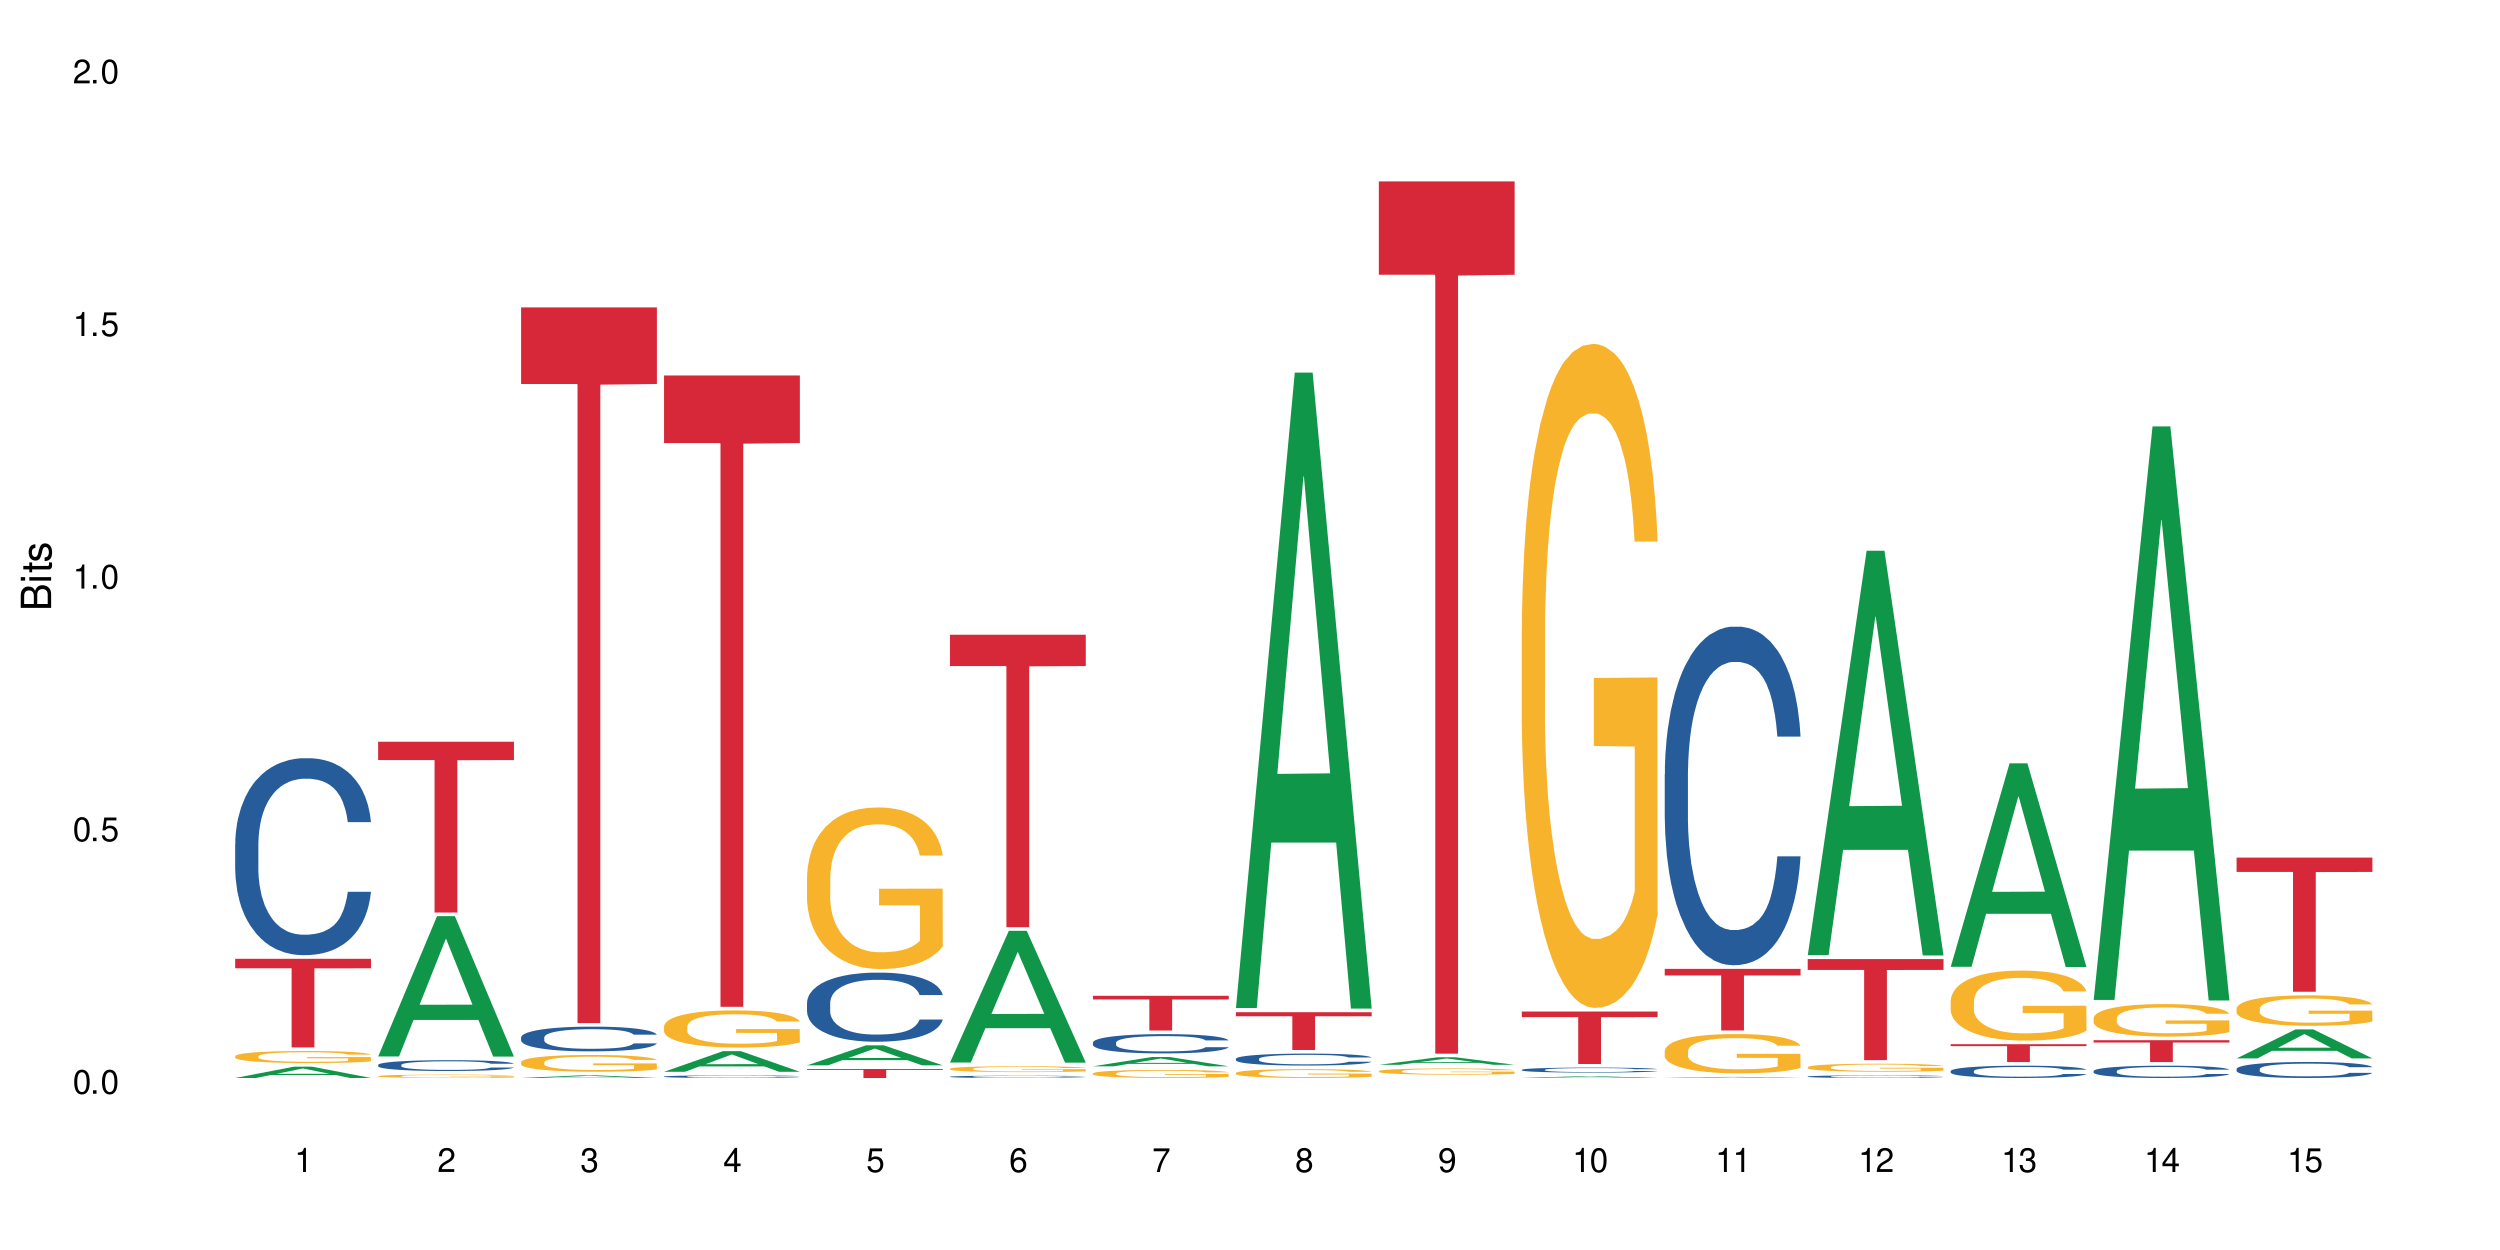 <?xml version="1.0" encoding="UTF-8"?>
<svg xmlns="http://www.w3.org/2000/svg" xmlns:xlink="http://www.w3.org/1999/xlink" width="720" height="360" viewBox="0 0 720 360">
<defs>
<g>
<g id="glyph-0-0">
</g>
<g id="glyph-0-1">
<path d="M 2.641 -6.938 C 2 -6.938 1.422 -6.656 1.078 -6.172 C 0.641 -5.562 0.406 -4.641 0.406 -3.359 C 0.406 -1.016 1.188 0.219 2.641 0.219 C 4.078 0.219 4.859 -1.016 4.859 -3.297 C 4.859 -4.641 4.656 -5.547 4.203 -6.172 C 3.844 -6.656 3.281 -6.938 2.641 -6.938 Z M 2.641 -6.188 C 3.547 -6.188 4 -5.25 4 -3.375 C 4 -1.406 3.562 -0.484 2.625 -0.484 C 1.734 -0.484 1.281 -1.438 1.281 -3.344 C 1.281 -5.25 1.734 -6.188 2.641 -6.188 Z M 2.641 -6.188 "/>
</g>
<g id="glyph-0-2">
<path d="M 1.828 -1 L 0.828 -1 L 0.828 0 L 1.828 0 Z M 1.828 -1 "/>
</g>
<g id="glyph-0-3">
<path d="M 4.562 -6.797 L 1.062 -6.797 L 0.547 -3.094 L 1.328 -3.094 C 1.719 -3.562 2.047 -3.734 2.578 -3.734 C 3.484 -3.734 4.062 -3.109 4.062 -2.094 C 4.062 -1.125 3.484 -0.531 2.578 -0.531 C 1.828 -0.531 1.375 -0.906 1.188 -1.672 L 0.328 -1.672 C 0.453 -1.109 0.547 -0.844 0.75 -0.594 C 1.125 -0.078 1.828 0.219 2.594 0.219 C 3.969 0.219 4.922 -0.781 4.922 -2.219 C 4.922 -3.562 4.031 -4.484 2.719 -4.484 C 2.25 -4.484 1.859 -4.359 1.469 -4.062 L 1.734 -5.969 L 4.562 -5.969 Z M 4.562 -6.797 "/>
</g>
<g id="glyph-0-4">
<path d="M 2.484 -4.938 L 2.484 0 L 3.328 0 L 3.328 -6.938 L 2.766 -6.938 C 2.469 -5.875 2.281 -5.734 0.984 -5.562 L 0.984 -4.938 Z M 2.484 -4.938 "/>
</g>
<g id="glyph-0-5">
<path d="M 4.859 -0.828 L 1.281 -0.828 C 1.359 -1.406 1.672 -1.781 2.5 -2.281 L 3.469 -2.828 C 4.406 -3.344 4.906 -4.062 4.906 -4.906 C 4.906 -5.484 4.672 -6.031 4.266 -6.406 C 3.859 -6.766 3.375 -6.938 2.719 -6.938 C 1.859 -6.938 1.219 -6.625 0.844 -6.031 C 0.609 -5.672 0.5 -5.234 0.484 -4.531 L 1.328 -4.531 C 1.359 -5.016 1.406 -5.281 1.531 -5.516 C 1.75 -5.938 2.188 -6.203 2.703 -6.203 C 3.469 -6.203 4.031 -5.641 4.031 -4.891 C 4.031 -4.344 3.719 -3.859 3.125 -3.516 L 2.234 -3 C 0.812 -2.172 0.406 -1.531 0.328 -0.016 L 4.859 -0.016 Z M 4.859 -0.828 "/>
</g>
<g id="glyph-0-6">
<path d="M 2.125 -3.188 L 2.578 -3.188 C 3.5 -3.188 3.984 -2.766 3.984 -1.922 C 3.984 -1.062 3.469 -0.531 2.594 -0.531 C 1.656 -0.531 1.203 -1 1.156 -2.016 L 0.312 -2.016 C 0.344 -1.453 0.438 -1.094 0.609 -0.781 C 0.953 -0.109 1.625 0.219 2.547 0.219 C 3.953 0.219 4.859 -0.625 4.859 -1.938 C 4.859 -2.828 4.516 -3.297 3.703 -3.594 C 4.344 -3.844 4.656 -4.328 4.656 -5.031 C 4.656 -6.219 3.875 -6.938 2.578 -6.938 C 1.203 -6.938 0.484 -6.172 0.453 -4.703 L 1.297 -4.703 C 1.312 -5.125 1.344 -5.359 1.453 -5.578 C 1.641 -5.969 2.062 -6.203 2.594 -6.203 C 3.344 -6.203 3.797 -5.75 3.797 -5 C 3.797 -4.516 3.609 -4.219 3.25 -4.047 C 3.016 -3.953 2.703 -3.922 2.125 -3.906 Z M 2.125 -3.188 "/>
</g>
<g id="glyph-0-7">
<path d="M 3.141 -1.672 L 3.141 0 L 3.984 0 L 3.984 -1.672 L 4.984 -1.672 L 4.984 -2.438 L 3.984 -2.438 L 3.984 -6.938 L 3.359 -6.938 L 0.266 -2.578 L 0.266 -1.672 Z M 3.141 -2.438 L 1 -2.438 L 3.141 -5.5 Z M 3.141 -2.438 "/>
</g>
<g id="glyph-0-8">
<path d="M 4.781 -5.125 C 4.609 -6.266 3.891 -6.938 2.844 -6.938 C 2.094 -6.938 1.422 -6.578 1.031 -5.953 C 0.594 -5.266 0.406 -4.422 0.406 -3.172 C 0.406 -2 0.578 -1.25 0.984 -0.641 C 1.359 -0.078 1.953 0.219 2.703 0.219 C 3.984 0.219 4.922 -0.75 4.922 -2.094 C 4.922 -3.375 4.062 -4.281 2.844 -4.281 C 2.172 -4.281 1.641 -4.031 1.281 -3.516 C 1.281 -5.234 1.828 -6.188 2.797 -6.188 C 3.391 -6.188 3.797 -5.797 3.938 -5.125 Z M 2.734 -3.531 C 3.547 -3.531 4.062 -2.953 4.062 -2.031 C 4.062 -1.156 3.484 -0.531 2.703 -0.531 C 1.922 -0.531 1.328 -1.188 1.328 -2.078 C 1.328 -2.938 1.906 -3.531 2.734 -3.531 Z M 2.734 -3.531 "/>
</g>
<g id="glyph-0-9">
<path d="M 4.984 -6.797 L 0.438 -6.797 L 0.438 -5.969 L 4.109 -5.969 C 2.5 -3.656 1.828 -2.234 1.328 0 L 2.219 0 C 2.594 -2.172 3.453 -4.047 4.984 -6.094 Z M 4.984 -6.797 "/>
</g>
<g id="glyph-0-10">
<path d="M 3.75 -3.656 C 4.469 -4.094 4.688 -4.438 4.688 -5.078 C 4.688 -6.172 3.844 -6.938 2.641 -6.938 C 1.438 -6.938 0.594 -6.172 0.594 -5.094 C 0.594 -4.438 0.812 -4.094 1.516 -3.656 C 0.734 -3.266 0.359 -2.703 0.359 -1.922 C 0.359 -0.656 1.281 0.219 2.641 0.219 C 3.984 0.219 4.922 -0.656 4.922 -1.922 C 4.922 -2.703 4.531 -3.266 3.75 -3.656 Z M 2.641 -6.188 C 3.359 -6.188 3.812 -5.75 3.812 -5.062 C 3.812 -4.406 3.344 -3.984 2.641 -3.984 C 1.922 -3.984 1.453 -4.406 1.453 -5.078 C 1.453 -5.75 1.922 -6.188 2.641 -6.188 Z M 2.641 -3.266 C 3.484 -3.266 4.062 -2.719 4.062 -1.906 C 4.062 -1.078 3.484 -0.531 2.625 -0.531 C 1.797 -0.531 1.219 -1.094 1.219 -1.906 C 1.219 -2.719 1.781 -3.266 2.641 -3.266 Z M 2.641 -3.266 "/>
</g>
<g id="glyph-0-11">
<path d="M 0.516 -1.578 C 0.672 -0.453 1.406 0.219 2.438 0.219 C 3.188 0.219 3.859 -0.141 4.266 -0.766 C 4.688 -1.453 4.891 -2.297 4.891 -3.547 C 4.891 -4.719 4.703 -5.453 4.312 -6.078 C 3.938 -6.641 3.344 -6.938 2.594 -6.938 C 1.297 -6.938 0.359 -5.969 0.359 -4.625 C 0.359 -3.344 1.234 -2.453 2.453 -2.453 C 3.094 -2.453 3.578 -2.672 4.016 -3.203 C 4 -1.484 3.469 -0.531 2.5 -0.531 C 1.906 -0.531 1.484 -0.906 1.359 -1.578 Z M 2.578 -6.203 C 3.375 -6.203 3.969 -5.531 3.969 -4.641 C 3.969 -3.797 3.391 -3.188 2.547 -3.188 C 1.734 -3.188 1.234 -3.766 1.234 -4.688 C 1.234 -5.562 1.797 -6.203 2.578 -6.203 Z M 2.578 -6.203 "/>
</g>
<g id="glyph-1-0">
</g>
<g id="glyph-1-1">
<path d="M 0 -0.953 L 0 -4.891 C 0 -5.719 -0.234 -6.344 -0.734 -6.797 C -1.188 -7.234 -1.812 -7.469 -2.5 -7.469 C -3.547 -7.469 -4.188 -7 -4.625 -5.875 C -4.984 -6.688 -5.625 -7.094 -6.531 -7.094 C -7.172 -7.094 -7.734 -6.859 -8.141 -6.391 C -8.562 -5.922 -8.75 -5.344 -8.75 -4.5 L -8.75 -0.953 Z M -4.984 -2.062 L -7.766 -2.062 L -7.766 -4.219 C -7.766 -4.844 -7.688 -5.203 -7.453 -5.5 C -7.219 -5.812 -6.859 -5.969 -6.375 -5.969 C -5.891 -5.969 -5.531 -5.812 -5.297 -5.5 C -5.062 -5.203 -4.984 -4.844 -4.984 -4.219 Z M -0.984 -2.062 L -4 -2.062 L -4 -4.781 C -4 -5.766 -3.438 -6.359 -2.484 -6.359 C -1.547 -6.359 -0.984 -5.766 -0.984 -4.781 Z M -0.984 -2.062 "/>
</g>
<g id="glyph-1-2">
<path d="M -6.281 -1.797 L -6.281 -0.797 L 0 -0.797 L 0 -1.797 Z M -8.75 -1.797 L -8.75 -0.797 L -7.484 -0.797 L -7.484 -1.797 Z M -8.75 -1.797 "/>
</g>
<g id="glyph-1-3">
<path d="M -6.281 -3.047 L -6.281 -2.016 L -8.016 -2.016 L -8.016 -1.016 L -6.281 -1.016 L -6.281 -0.172 L -5.469 -0.172 L -5.469 -1.016 L -0.719 -1.016 C -0.078 -1.016 0.281 -1.453 0.281 -2.234 C 0.281 -2.5 0.25 -2.719 0.188 -3.047 L -0.641 -3.047 C -0.609 -2.906 -0.594 -2.766 -0.594 -2.562 C -0.594 -2.141 -0.719 -2.016 -1.156 -2.016 L -5.469 -2.016 L -5.469 -3.047 Z M -6.281 -3.047 "/>
</g>
<g id="glyph-1-4">
<path d="M -4.531 -5.25 C -5.766 -5.25 -6.469 -4.422 -6.469 -2.969 C -6.469 -1.516 -5.719 -0.562 -4.547 -0.562 C -3.562 -0.562 -3.094 -1.062 -2.734 -2.562 L -2.516 -3.484 C -2.344 -4.188 -2.094 -4.469 -1.641 -4.469 C -1.047 -4.469 -0.641 -3.875 -0.641 -3 C -0.641 -2.453 -0.797 -2 -1.062 -1.75 C -1.25 -1.594 -1.422 -1.531 -1.875 -1.469 L -1.875 -0.406 C -0.422 -0.453 0.281 -1.266 0.281 -2.922 C 0.281 -4.5 -0.5 -5.516 -1.719 -5.516 C -2.656 -5.516 -3.172 -4.984 -3.469 -3.734 L -3.703 -2.766 C -3.891 -1.953 -4.156 -1.609 -4.594 -1.609 C -5.188 -1.609 -5.547 -2.125 -5.547 -2.938 C -5.547 -3.75 -5.203 -4.172 -4.531 -4.203 Z M -4.531 -5.25 "/>
</g>
</g>
</defs>
<rect x="-72" y="-36" width="864" height="432" fill="rgb(100%, 100%, 100%)" fill-opacity="1"/>
<path fill-rule="nonzero" fill="rgb(6.275%, 58.824%, 28.235%)" fill-opacity="1" d="M 67.73 310.457 L 67.773 310.453 L 84.695 307.195 L 89.836 307.195 L 106.844 310.461 L 100.867 310.461 L 96.605 309.605 L 77.926 309.605 L 73.75 310.457 L 67.73 310.457 L 79.723 309.254 L 94.895 309.25 L 87.328 307.73 L 87.246 307.727 L 87.16 307.734 L 79.684 309.25 L 79.723 309.254 Z M 67.73 310.457 "/>
<path fill-rule="nonzero" fill="rgb(14.51%, 36.078%, 60%)" fill-opacity="1" d="M 67.73 243.055 L 67.777 243.004 L 67.777 241.758 L 67.922 239.789 L 68.254 237.301 L 68.59 235.59 L 69.449 232.527 L 70.641 229.574 L 71.879 227.293 L 72.785 225.945 L 73.598 224.906 L 75.457 222.988 L 76.652 222.004 L 77.938 221.125 L 79.512 220.242 L 80.656 219.723 L 83.234 218.895 L 85.141 218.531 L 86.621 218.375 L 89.816 218.375 L 91.723 218.582 L 93.105 218.844 L 94.633 219.258 L 95.922 219.723 L 98.164 220.863 L 100.168 222.316 L 101.074 223.145 L 102.504 224.754 L 103.602 226.309 L 104.363 227.656 L 105.223 229.574 L 105.984 231.906 L 106.559 234.551 L 106.844 236.781 L 100.168 236.781 L 99.832 234.707 L 99.449 233.098 L 98.734 230.973 L 98.02 229.469 L 97.02 227.969 L 96.113 226.98 L 94.871 225.996 L 93.773 225.375 L 92.629 224.906 L 91.531 224.598 L 89.434 224.285 L 87 224.285 L 86.094 224.391 L 84.234 224.805 L 83.234 225.168 L 81.801 225.895 L 80.801 226.566 L 79.609 227.605 L 78.797 228.484 L 77.797 229.832 L 77.078 231.027 L 76.27 232.738 L 75.793 234.031 L 75.363 235.484 L 74.98 237.195 L 74.695 239.012 L 74.504 240.93 L 74.41 242.793 L 74.41 250.832 L 74.504 252.699 L 74.742 254.875 L 75.363 258.039 L 76.27 260.785 L 77.32 262.965 L 78.32 264.52 L 78.891 265.246 L 79.656 266.074 L 80.848 267.109 L 82.566 268.148 L 83.566 268.562 L 85.094 268.977 L 86.668 269.184 L 88.766 269.184 L 90.625 268.977 L 91.867 268.719 L 93.156 268.305 L 94.918 267.422 L 96.016 266.594 L 96.969 265.605 L 97.688 264.621 L 98.164 263.793 L 98.879 262.184 L 99.449 260.422 L 99.879 258.609 L 100.168 256.844 L 106.844 256.844 L 106.559 258.918 L 106.129 260.941 L 105.699 262.445 L 105.031 264.258 L 104.27 265.867 L 103.172 267.68 L 102.266 268.875 L 101.074 270.168 L 99.977 271.156 L 98.781 272.035 L 97.02 273.074 L 95.875 273.59 L 94.633 274.059 L 93.156 274.473 L 91.293 274.836 L 89.289 275.043 L 87.43 275.094 L 85.426 274.992 L 83.949 274.785 L 81.992 274.316 L 79.559 273.383 L 77.797 272.398 L 76.414 271.414 L 75.219 270.379 L 73.883 268.977 L 72.168 266.695 L 71.117 264.934 L 70.402 263.48 L 69.59 261.461 L 69.02 259.645 L 68.352 256.742 L 67.875 253.059 L 67.73 250.207 Z M 67.73 243.055 "/>
<path fill-rule="nonzero" fill="rgb(96.863%, 70.196%, 16.863%)" fill-opacity="1" d="M 67.73 304.176 L 67.777 304.172 L 67.777 304.109 L 67.969 303.965 L 68.445 303.77 L 69.066 303.609 L 69.734 303.48 L 70.164 303.414 L 70.879 303.32 L 71.5 303.25 L 73.074 303.109 L 75.078 302.973 L 76.172 302.918 L 77.414 302.863 L 79.18 302.805 L 79.988 302.781 L 82.469 302.73 L 85.285 302.699 L 88.383 302.688 L 89.816 302.691 L 91.77 302.707 L 94.441 302.738 L 95.969 302.773 L 97.16 302.805 L 98.402 302.844 L 99.926 302.906 L 101.359 302.984 L 102.504 303.059 L 103.648 303.156 L 104.602 303.258 L 105.414 303.367 L 106.129 303.5 L 106.559 303.609 L 106.844 303.723 L 100.215 303.723 L 99.832 303.609 L 99.402 303.527 L 98.688 303.422 L 97.973 303.344 L 97.258 303.285 L 95.922 303.203 L 94.777 303.152 L 93.344 303.109 L 91.961 303.078 L 90.387 303.059 L 89.434 303.055 L 86.906 303.055 L 84.617 303.074 L 83.281 303.102 L 82.328 303.125 L 80.992 303.176 L 80.18 303.211 L 79.703 303.238 L 78.273 303.336 L 77.32 303.426 L 76.793 303.484 L 76.125 303.578 L 75.648 303.664 L 75.125 303.793 L 74.84 303.887 L 74.457 304.102 L 74.41 304.672 L 74.551 304.793 L 74.84 304.922 L 75.219 305.035 L 75.793 305.156 L 76.363 305.25 L 77.367 305.371 L 78.227 305.453 L 78.891 305.508 L 80.18 305.594 L 80.703 305.621 L 81.945 305.68 L 83.234 305.723 L 84.809 305.762 L 86 305.781 L 87.906 305.797 L 90.34 305.797 L 93.203 305.777 L 95.016 305.754 L 96.254 305.727 L 97.066 305.707 L 98.066 305.672 L 98.781 305.641 L 99.449 305.605 L 100.262 305.551 L 100.262 304.793 L 88.48 304.789 L 88.48 304.434 L 106.797 304.434 L 106.844 305.672 L 105.844 305.758 L 104.602 305.84 L 103.41 305.902 L 102.168 305.957 L 100.406 306.016 L 98.973 306.055 L 96.781 306.098 L 94.777 306.125 L 92.676 306.145 L 90.816 306.156 L 88.621 306.16 L 86.668 306.152 L 84.57 306.133 L 82.898 306.109 L 81.371 306.074 L 79.848 306.035 L 77.938 305.969 L 76.699 305.914 L 75.41 305.848 L 74.121 305.77 L 72.977 305.684 L 72.215 305.617 L 71.453 305.539 L 70.641 305.445 L 69.879 305.336 L 69.305 305.238 L 68.781 305.129 L 68.398 305.023 L 68.016 304.883 L 67.828 304.766 L 67.73 304.668 Z M 67.73 304.176 "/>
<path fill-rule="nonzero" fill="rgb(83.922%, 15.686%, 22.353%)" fill-opacity="1" d="M 67.73 276.133 L 106.844 276.133 L 106.844 278.863 L 90.543 278.887 L 90.543 301.652 L 83.984 301.652 L 83.984 278.91 L 83.891 278.863 L 67.73 278.863 Z M 67.73 276.133 "/>
<path fill-rule="nonzero" fill="rgb(6.275%, 58.824%, 28.235%)" fill-opacity="1" d="M 108.902 304.258 L 108.945 304.223 L 125.867 263.852 L 131.008 263.852 L 148.016 304.297 L 142.039 304.297 L 137.777 293.738 L 119.098 293.738 L 114.922 304.258 L 108.902 304.258 L 120.895 289.371 L 136.062 289.336 L 128.5 270.457 L 128.418 270.422 L 128.332 270.535 L 120.855 289.336 L 120.895 289.371 Z M 108.902 304.258 "/>
<path fill-rule="nonzero" fill="rgb(14.51%, 36.078%, 60%)" fill-opacity="1" d="M 108.902 306.691 L 108.949 306.688 L 108.949 306.621 L 109.094 306.512 L 109.426 306.375 L 109.762 306.281 L 110.621 306.113 L 111.812 305.949 L 113.051 305.824 L 113.957 305.75 L 114.77 305.695 L 116.629 305.59 L 117.82 305.535 L 119.109 305.484 L 120.684 305.438 L 121.828 305.41 L 124.406 305.363 L 126.312 305.344 L 127.793 305.336 L 130.988 305.336 L 132.895 305.348 L 134.277 305.359 L 135.805 305.383 L 137.094 305.41 L 139.336 305.473 L 141.336 305.551 L 142.242 305.598 L 143.676 305.684 L 144.773 305.77 L 145.535 305.844 L 146.395 305.949 L 147.156 306.078 L 147.73 306.223 L 148.016 306.348 L 141.336 306.348 L 141.004 306.234 L 140.621 306.145 L 139.906 306.027 L 139.191 305.945 L 138.191 305.863 L 137.285 305.809 L 136.043 305.754 L 134.945 305.719 L 133.801 305.695 L 132.703 305.676 L 130.605 305.66 L 128.172 305.66 L 127.266 305.664 L 125.406 305.688 L 124.406 305.707 L 122.973 305.746 L 121.973 305.785 L 120.781 305.844 L 119.969 305.891 L 118.969 305.965 L 118.25 306.031 L 117.441 306.125 L 116.965 306.195 L 116.535 306.273 L 116.152 306.371 L 115.867 306.469 L 115.676 306.574 L 115.582 306.676 L 115.582 307.117 L 115.676 307.223 L 115.914 307.34 L 116.535 307.516 L 117.441 307.668 L 118.488 307.785 L 119.492 307.871 L 120.062 307.91 L 120.828 307.957 L 122.02 308.016 L 123.738 308.07 L 124.738 308.094 L 126.266 308.117 L 127.84 308.129 L 129.938 308.129 L 131.797 308.117 L 133.039 308.102 L 134.324 308.078 L 136.09 308.031 L 137.188 307.984 L 138.141 307.93 L 138.859 307.879 L 139.336 307.832 L 140.051 307.742 L 140.621 307.645 L 141.051 307.547 L 141.336 307.449 L 148.016 307.449 L 147.73 307.562 L 147.301 307.676 L 146.871 307.758 L 146.203 307.855 L 145.441 307.945 L 144.344 308.047 L 143.438 308.109 L 142.242 308.184 L 141.148 308.238 L 139.953 308.285 L 138.191 308.344 L 137.043 308.371 L 135.805 308.395 L 134.324 308.418 L 132.465 308.438 L 130.461 308.449 L 128.602 308.453 L 126.598 308.449 L 125.121 308.438 L 123.164 308.41 L 120.73 308.359 L 118.969 308.305 L 117.582 308.25 L 116.391 308.195 L 115.055 308.117 L 113.34 307.992 L 112.289 307.895 L 111.574 307.816 L 110.762 307.703 L 110.191 307.605 L 109.523 307.445 L 109.047 307.242 L 108.902 307.086 Z M 108.902 306.691 "/>
<path fill-rule="nonzero" fill="rgb(96.863%, 70.196%, 16.863%)" fill-opacity="1" d="M 108.902 309.906 L 108.949 309.906 L 108.949 309.887 L 109.141 309.848 L 109.617 309.793 L 110.238 309.746 L 110.906 309.711 L 111.336 309.691 L 112.051 309.668 L 112.672 309.648 L 114.246 309.605 L 116.25 309.57 L 117.344 309.555 L 118.586 309.539 L 120.352 309.523 L 121.16 309.516 L 123.641 309.5 L 126.457 309.492 L 129.555 309.488 L 130.988 309.492 L 132.941 309.496 L 135.613 309.504 L 137.141 309.512 L 138.332 309.523 L 139.574 309.535 L 141.098 309.551 L 142.531 309.574 L 143.676 309.594 L 144.82 309.621 L 145.773 309.648 L 146.586 309.68 L 147.301 309.715 L 147.73 309.746 L 148.016 309.777 L 141.387 309.777 L 141.004 309.746 L 140.574 309.723 L 139.859 309.695 L 139.145 309.672 L 138.43 309.656 L 137.094 309.633 L 135.949 309.621 L 134.516 309.605 L 133.133 309.598 L 131.559 309.594 L 128.078 309.594 L 125.789 309.598 L 124.453 309.605 L 123.5 309.613 L 122.164 309.625 L 121.352 309.637 L 120.875 309.645 L 119.445 309.672 L 118.488 309.695 L 117.965 309.711 L 117.297 309.738 L 116.82 309.762 L 116.297 309.797 L 116.008 309.824 L 115.629 309.887 L 115.582 310.043 L 115.723 310.078 L 116.008 310.113 L 116.391 310.145 L 116.965 310.18 L 117.535 310.207 L 118.539 310.238 L 119.395 310.262 L 120.062 310.277 L 121.352 310.301 L 121.875 310.309 L 123.117 310.324 L 124.406 310.34 L 125.98 310.348 L 127.172 310.355 L 129.078 310.359 L 131.512 310.359 L 134.375 310.352 L 136.188 310.348 L 137.426 310.34 L 138.238 310.332 L 139.238 310.324 L 139.953 310.312 L 140.621 310.305 L 141.434 310.289 L 141.434 310.078 L 129.652 310.078 L 129.652 309.977 L 147.969 309.977 L 148.016 310.324 L 147.016 310.348 L 145.773 310.371 L 144.582 310.387 L 143.34 310.402 L 141.578 310.418 L 140.145 310.43 L 137.949 310.441 L 135.949 310.449 L 133.848 310.457 L 131.988 310.457 L 129.793 310.461 L 127.84 310.457 L 125.742 310.453 L 124.07 310.445 L 122.543 310.438 L 121.02 310.426 L 119.109 310.406 L 117.871 310.391 L 115.293 310.352 L 114.148 310.328 L 113.387 310.309 L 112.625 310.285 L 111.812 310.262 L 111.051 310.23 L 110.477 310.203 L 109.953 310.172 L 109.57 310.141 L 109.188 310.102 L 108.996 310.07 L 108.902 310.043 Z M 108.902 309.906 "/>
<path fill-rule="nonzero" fill="rgb(83.922%, 15.686%, 22.353%)" fill-opacity="1" d="M 108.902 213.625 L 148.016 213.625 L 148.016 218.891 L 131.715 218.938 L 131.715 262.812 L 125.156 262.812 L 125.156 218.984 L 125.062 218.891 L 108.902 218.891 Z M 108.902 213.625 "/>
<path fill-rule="nonzero" fill="rgb(6.275%, 58.824%, 28.235%)" fill-opacity="1" d="M 150.074 310.457 L 150.117 310.457 L 167.039 309.703 L 172.18 309.703 L 189.188 310.461 L 183.211 310.461 L 178.949 310.262 L 160.27 310.262 L 156.09 310.457 L 150.074 310.457 L 162.066 310.18 L 177.234 310.18 L 169.672 309.824 L 169.59 309.824 L 169.504 309.828 L 162.027 310.18 L 162.066 310.18 Z M 150.074 310.457 "/>
<path fill-rule="nonzero" fill="rgb(14.51%, 36.078%, 60%)" fill-opacity="1" d="M 150.074 298.773 L 150.121 298.766 L 150.121 298.609 L 150.266 298.363 L 150.598 298.051 L 150.934 297.836 L 151.793 297.449 L 152.984 297.082 L 154.223 296.793 L 155.129 296.625 L 155.941 296.496 L 157.801 296.254 L 158.992 296.129 L 160.281 296.02 L 161.855 295.91 L 163 295.844 L 165.578 295.738 L 167.484 295.695 L 168.965 295.676 L 172.16 295.676 L 174.066 295.699 L 175.449 295.734 L 176.977 295.785 L 178.266 295.844 L 180.508 295.988 L 182.508 296.168 L 183.414 296.273 L 184.848 296.477 L 185.945 296.672 L 186.707 296.84 L 187.566 297.082 L 188.328 297.371 L 188.902 297.703 L 189.188 297.984 L 182.508 297.984 L 182.176 297.723 L 181.793 297.523 L 181.078 297.254 L 180.363 297.066 L 179.359 296.879 L 178.453 296.754 L 177.215 296.633 L 176.117 296.555 L 174.973 296.496 L 173.875 296.457 L 171.777 296.418 L 169.344 296.418 L 168.438 296.43 L 166.578 296.48 L 165.578 296.527 L 164.145 296.617 L 163.145 296.703 L 161.953 296.832 L 161.141 296.945 L 160.137 297.113 L 159.422 297.262 L 158.613 297.477 L 158.137 297.641 L 157.707 297.82 L 157.324 298.035 L 157.039 298.266 L 156.848 298.504 L 156.754 298.738 L 156.754 299.746 L 156.848 299.98 L 157.086 300.254 L 157.707 300.652 L 158.613 300.996 L 159.66 301.27 L 160.664 301.465 L 161.234 301.559 L 162 301.66 L 163.191 301.793 L 164.91 301.922 L 165.91 301.973 L 167.438 302.023 L 169.012 302.051 L 171.109 302.051 L 172.969 302.023 L 174.211 301.992 L 175.496 301.941 L 177.262 301.832 L 178.359 301.727 L 179.312 301.602 L 180.027 301.48 L 180.508 301.375 L 181.223 301.172 L 181.793 300.953 L 182.223 300.723 L 182.508 300.504 L 189.188 300.504 L 188.902 300.762 L 188.473 301.016 L 188.043 301.207 L 187.375 301.434 L 186.613 301.637 L 185.516 301.863 L 184.609 302.012 L 183.414 302.176 L 182.32 302.297 L 181.125 302.41 L 179.359 302.539 L 178.215 302.605 L 176.977 302.664 L 175.496 302.715 L 173.637 302.762 L 171.633 302.785 L 169.773 302.793 L 167.77 302.781 L 166.293 302.754 L 164.336 302.695 L 161.902 302.578 L 160.137 302.453 L 158.754 302.332 L 157.562 302.199 L 156.227 302.023 L 154.512 301.738 L 153.461 301.52 L 152.746 301.336 L 151.934 301.082 L 151.363 300.855 L 150.695 300.488 L 150.219 300.027 L 150.074 299.668 Z M 150.074 298.773 "/>
<path fill-rule="nonzero" fill="rgb(96.863%, 70.196%, 16.863%)" fill-opacity="1" d="M 150.074 305.902 L 150.121 305.898 L 150.121 305.809 L 150.312 305.609 L 150.789 305.336 L 151.41 305.109 L 152.078 304.934 L 152.508 304.84 L 153.223 304.707 L 153.844 304.613 L 155.418 304.414 L 157.418 304.227 L 158.516 304.148 L 159.758 304.074 L 161.523 303.988 L 162.332 303.957 L 164.812 303.887 L 167.629 303.844 L 170.727 303.832 L 172.16 303.836 L 174.113 303.852 L 176.785 303.902 L 178.312 303.945 L 179.504 303.988 L 180.746 304.047 L 182.27 304.137 L 183.703 304.242 L 184.848 304.348 L 185.992 304.48 L 186.945 304.621 L 187.758 304.773 L 188.473 304.961 L 188.902 305.113 L 189.188 305.27 L 182.559 305.27 L 182.176 305.113 L 181.746 304.996 L 181.031 304.852 L 180.316 304.742 L 179.602 304.66 L 178.266 304.547 L 177.121 304.477 L 175.688 304.414 L 174.305 304.375 L 172.73 304.348 L 171.777 304.34 L 169.25 304.34 L 166.961 304.367 L 165.625 304.402 L 164.672 304.441 L 163.336 304.504 L 162.523 304.559 L 162.047 304.594 L 160.617 304.73 L 159.66 304.855 L 159.137 304.938 L 158.469 305.07 L 157.992 305.191 L 157.469 305.367 L 157.18 305.5 L 156.801 305.801 L 156.754 306.594 L 156.895 306.762 L 157.18 306.941 L 157.562 307.102 L 158.137 307.27 L 158.707 307.398 L 159.711 307.57 L 160.566 307.684 L 161.234 307.762 L 162.523 307.879 L 163.047 307.918 L 164.289 308 L 165.578 308.059 L 167.148 308.113 L 168.344 308.141 L 170.25 308.16 L 172.684 308.16 L 175.547 308.137 L 177.359 308.102 L 178.598 308.066 L 179.41 308.035 L 180.41 307.984 L 181.125 307.941 L 181.793 307.891 L 182.605 307.816 L 182.605 306.762 L 170.824 306.758 L 170.824 306.262 L 189.141 306.258 L 189.188 307.984 L 188.188 308.105 L 186.945 308.219 L 185.754 308.309 L 184.512 308.383 L 182.746 308.465 L 181.316 308.52 L 179.121 308.582 L 177.121 308.621 L 175.02 308.648 L 173.16 308.66 L 170.965 308.664 L 169.012 308.656 L 166.91 308.629 L 165.242 308.594 L 163.715 308.551 L 162.191 308.492 L 160.281 308.398 L 159.043 308.324 L 157.754 308.23 L 156.465 308.121 L 155.32 308.004 L 154.559 307.91 L 153.793 307.805 L 152.984 307.672 L 152.219 307.52 L 151.648 307.383 L 151.125 307.23 L 150.742 307.086 L 150.359 306.887 L 150.168 306.727 L 150.074 306.59 Z M 150.074 305.902 "/>
<path fill-rule="nonzero" fill="rgb(83.922%, 15.686%, 22.353%)" fill-opacity="1" d="M 150.074 88.523 L 189.188 88.523 L 189.188 110.586 L 172.887 110.781 L 172.887 294.637 L 166.328 294.637 L 166.328 110.973 L 166.234 110.586 L 150.074 110.586 Z M 150.074 88.523 "/>
<path fill-rule="nonzero" fill="rgb(6.275%, 58.824%, 28.235%)" fill-opacity="1" d="M 191.246 308.672 L 191.289 308.664 L 208.211 302.73 L 213.352 302.73 L 230.359 308.676 L 224.383 308.676 L 220.121 307.125 L 201.441 307.125 L 197.262 308.672 L 191.246 308.672 L 203.238 306.484 L 218.406 306.477 L 210.844 303.703 L 210.762 303.699 L 210.676 303.715 L 203.195 306.477 L 203.238 306.484 Z M 191.246 308.672 "/>
<path fill-rule="nonzero" fill="rgb(14.51%, 36.078%, 60%)" fill-opacity="1" d="M 191.246 310.039 L 191.293 310.039 L 191.293 310.02 L 191.438 309.996 L 191.77 309.961 L 192.105 309.941 L 192.965 309.898 L 194.156 309.859 L 195.395 309.832 L 196.301 309.812 L 197.113 309.801 L 198.973 309.773 L 200.164 309.762 L 201.453 309.75 L 203.027 309.738 L 204.172 309.73 L 206.746 309.719 L 208.656 309.715 L 215.238 309.715 L 216.621 309.719 L 218.148 309.727 L 219.438 309.73 L 221.676 309.746 L 223.68 309.766 L 224.586 309.777 L 226.02 309.797 L 227.117 309.816 L 227.879 309.836 L 228.738 309.859 L 229.5 309.891 L 230.074 309.926 L 230.359 309.957 L 223.68 309.957 L 223.348 309.93 L 222.965 309.906 L 222.25 309.879 L 221.535 309.859 L 220.531 309.84 L 219.625 309.828 L 218.387 309.812 L 217.289 309.805 L 216.145 309.801 L 215.047 309.797 L 212.949 309.793 L 209.609 309.793 L 207.75 309.797 L 206.746 309.805 L 205.316 309.812 L 204.316 309.82 L 203.121 309.836 L 202.312 309.848 L 201.309 309.863 L 200.594 309.879 L 199.785 309.902 L 199.309 309.918 L 198.879 309.938 L 198.496 309.961 L 198.211 309.984 L 198.02 310.012 L 197.922 310.035 L 197.922 310.141 L 198.02 310.164 L 198.258 310.195 L 198.879 310.234 L 199.785 310.27 L 200.832 310.301 L 201.836 310.32 L 202.406 310.328 L 203.172 310.34 L 204.363 310.355 L 206.082 310.367 L 207.082 310.375 L 208.609 310.379 L 210.184 310.383 L 212.281 310.383 L 214.141 310.379 L 215.383 310.375 L 216.668 310.371 L 218.434 310.359 L 219.531 310.348 L 220.484 310.336 L 221.199 310.32 L 221.676 310.312 L 222.395 310.289 L 222.965 310.266 L 223.395 310.242 L 223.68 310.219 L 230.359 310.219 L 230.074 310.246 L 229.645 310.273 L 229.215 310.293 L 228.547 310.316 L 227.781 310.34 L 226.688 310.363 L 225.781 310.379 L 224.586 310.395 L 223.488 310.406 L 222.297 310.418 L 220.531 310.434 L 219.387 310.441 L 218.148 310.445 L 216.668 310.449 L 214.809 310.457 L 212.805 310.457 L 210.945 310.461 L 208.941 310.457 L 207.465 310.457 L 205.508 310.449 L 203.074 310.438 L 201.309 310.426 L 199.926 310.41 L 198.734 310.398 L 197.398 310.379 L 195.684 310.348 L 194.633 310.324 L 193.918 310.309 L 193.105 310.281 L 192.535 310.258 L 191.867 310.219 L 191.391 310.168 L 191.246 310.133 Z M 191.246 310.039 "/>
<path fill-rule="nonzero" fill="rgb(96.863%, 70.196%, 16.863%)" fill-opacity="1" d="M 191.246 295.578 L 191.293 295.57 L 191.293 295.375 L 191.484 294.934 L 191.961 294.328 L 192.582 293.832 L 193.25 293.441 L 193.68 293.234 L 194.395 292.941 L 195.016 292.727 L 196.59 292.285 L 198.59 291.875 L 199.688 291.699 L 200.93 291.535 L 202.695 291.348 L 203.504 291.281 L 205.984 291.125 L 208.801 291.027 L 211.898 290.996 L 213.332 291.008 L 215.285 291.047 L 217.957 291.152 L 219.484 291.25 L 220.676 291.348 L 221.918 291.477 L 223.441 291.672 L 224.875 291.906 L 226.02 292.141 L 227.164 292.434 L 228.117 292.746 L 228.93 293.09 L 229.645 293.5 L 230.074 293.84 L 230.359 294.184 L 223.73 294.184 L 223.348 293.84 L 222.918 293.578 L 222.203 293.254 L 221.488 293.02 L 220.77 292.832 L 219.438 292.578 L 218.293 292.422 L 216.859 292.285 L 215.477 292.199 L 213.902 292.141 L 212.949 292.121 L 210.422 292.121 L 208.133 292.188 L 206.797 292.266 L 205.84 292.344 L 204.508 292.492 L 203.695 292.609 L 203.219 292.688 L 201.789 292.988 L 200.832 293.266 L 200.309 293.449 L 199.641 293.742 L 199.164 294.008 L 198.641 294.398 L 198.352 294.691 L 197.973 295.355 L 197.922 297.113 L 198.066 297.484 L 198.352 297.887 L 198.734 298.238 L 199.309 298.609 L 199.879 298.891 L 200.883 299.273 L 201.738 299.527 L 202.406 299.691 L 203.695 299.957 L 204.219 300.043 L 205.461 300.219 L 206.746 300.355 L 208.32 300.473 L 209.516 300.531 L 211.422 300.582 L 213.855 300.582 L 216.719 300.523 L 218.531 300.445 L 219.77 300.367 L 220.582 300.297 L 221.582 300.191 L 222.297 300.094 L 222.965 299.984 L 223.777 299.82 L 223.777 297.484 L 211.996 297.473 L 211.996 296.379 L 230.312 296.371 L 230.359 300.191 L 229.355 300.453 L 228.117 300.707 L 226.926 300.902 L 225.684 301.07 L 223.918 301.254 L 222.488 301.371 L 220.293 301.508 L 218.293 301.598 L 216.191 301.656 L 214.332 301.684 L 212.137 301.695 L 210.184 301.676 L 208.082 301.617 L 206.414 301.539 L 204.887 301.441 L 203.359 301.312 L 201.453 301.109 L 200.215 300.941 L 198.926 300.738 L 197.637 300.492 L 196.492 300.23 L 195.73 300.023 L 194.965 299.789 L 194.156 299.496 L 193.391 299.164 L 192.82 298.863 L 192.297 298.52 L 191.914 298.199 L 191.531 297.758 L 191.34 297.406 L 191.246 297.102 Z M 191.246 295.578 "/>
<path fill-rule="nonzero" fill="rgb(83.922%, 15.686%, 22.353%)" fill-opacity="1" d="M 191.246 108.141 L 230.359 108.141 L 230.359 127.602 L 214.059 127.773 L 214.059 289.961 L 207.5 289.961 L 207.5 127.941 L 207.402 127.602 L 191.246 127.602 Z M 191.246 108.141 "/>
<path fill-rule="nonzero" fill="rgb(6.275%, 58.824%, 28.235%)" fill-opacity="1" d="M 232.418 306.82 L 232.461 306.816 L 249.383 301.059 L 254.523 301.059 L 271.531 306.824 L 265.555 306.824 L 261.293 305.32 L 242.613 305.32 L 238.434 306.82 L 232.418 306.82 L 244.41 304.699 L 259.578 304.691 L 252.016 302 L 251.934 301.996 L 251.848 302.012 L 244.367 304.691 L 244.41 304.699 Z M 232.418 306.82 "/>
<path fill-rule="nonzero" fill="rgb(14.51%, 36.078%, 60%)" fill-opacity="1" d="M 232.418 288.781 L 232.465 288.762 L 232.465 288.324 L 232.609 287.633 L 232.941 286.762 L 233.277 286.16 L 234.133 285.09 L 235.328 284.051 L 236.566 283.25 L 237.473 282.777 L 238.285 282.414 L 240.145 281.742 L 241.336 281.395 L 242.625 281.086 L 244.199 280.777 L 245.344 280.598 L 247.918 280.305 L 249.828 280.176 L 251.305 280.121 L 254.504 280.121 L 256.41 280.195 L 257.793 280.285 L 259.32 280.434 L 260.609 280.598 L 262.848 280.996 L 264.852 281.504 L 265.758 281.797 L 267.191 282.359 L 268.285 282.906 L 269.051 283.379 L 269.91 284.051 L 270.672 284.871 L 271.246 285.797 L 271.531 286.578 L 264.852 286.578 L 264.52 285.852 L 264.137 285.289 L 263.422 284.543 L 262.707 284.016 L 261.703 283.488 L 260.797 283.141 L 259.559 282.797 L 258.461 282.578 L 257.316 282.414 L 256.219 282.305 L 254.121 282.195 L 251.688 282.195 L 250.781 282.234 L 248.922 282.379 L 247.918 282.504 L 246.488 282.762 L 245.488 282.996 L 244.293 283.359 L 243.484 283.668 L 242.48 284.145 L 241.766 284.562 L 240.957 285.16 L 240.48 285.617 L 240.051 286.125 L 239.668 286.727 L 239.383 287.363 L 239.191 288.035 L 239.094 288.691 L 239.094 291.508 L 239.191 292.164 L 239.43 292.926 L 240.051 294.035 L 240.957 295 L 242.004 295.766 L 243.008 296.309 L 243.578 296.566 L 244.344 296.855 L 245.535 297.219 L 247.25 297.582 L 248.254 297.73 L 249.781 297.875 L 251.355 297.949 L 253.453 297.949 L 255.312 297.875 L 256.555 297.785 L 257.84 297.637 L 259.605 297.328 L 260.703 297.039 L 261.656 296.691 L 262.371 296.348 L 262.848 296.055 L 263.566 295.492 L 264.137 294.875 L 264.566 294.238 L 264.852 293.617 L 271.531 293.617 L 271.246 294.348 L 270.816 295.055 L 270.387 295.582 L 269.719 296.219 L 268.953 296.785 L 267.859 297.418 L 266.953 297.84 L 265.758 298.293 L 264.66 298.637 L 263.469 298.949 L 261.703 299.312 L 260.559 299.492 L 259.32 299.656 L 257.84 299.801 L 255.98 299.93 L 253.977 300.004 L 252.117 300.02 L 250.113 299.984 L 248.637 299.91 L 246.68 299.746 L 244.246 299.422 L 242.48 299.074 L 241.098 298.73 L 239.906 298.367 L 238.57 297.875 L 236.852 297.074 L 235.805 296.457 L 235.09 295.945 L 234.277 295.238 L 233.707 294.602 L 233.039 293.582 L 232.559 292.289 L 232.418 291.289 Z M 232.418 288.781 "/>
<path fill-rule="nonzero" fill="rgb(96.863%, 70.196%, 16.863%)" fill-opacity="1" d="M 232.418 252.477 L 232.465 252.438 L 232.465 251.586 L 232.656 249.672 L 233.133 247.039 L 233.754 244.871 L 234.422 243.172 L 234.852 242.277 L 235.566 241.004 L 236.188 240.066 L 237.758 238.156 L 239.762 236.371 L 240.859 235.605 L 242.102 234.883 L 243.863 234.074 L 244.676 233.777 L 247.156 233.098 L 249.969 232.672 L 253.07 232.543 L 254.504 232.586 L 256.457 232.758 L 259.129 233.223 L 260.656 233.648 L 261.848 234.074 L 263.086 234.625 L 264.613 235.477 L 266.047 236.496 L 267.191 237.516 L 268.336 238.793 L 269.289 240.152 L 270.098 241.641 L 270.816 243.426 L 271.246 244.914 L 271.531 246.402 L 264.898 246.402 L 264.52 244.914 L 264.09 243.766 L 263.375 242.363 L 262.66 241.344 L 261.941 240.535 L 260.609 239.43 L 259.461 238.75 L 258.031 238.156 L 256.648 237.773 L 255.074 237.516 L 254.121 237.434 L 251.594 237.434 L 249.305 237.73 L 247.969 238.07 L 247.012 238.41 L 245.676 239.047 L 244.867 239.559 L 244.391 239.898 L 242.957 241.215 L 242.004 242.406 L 241.48 243.211 L 240.812 244.488 L 240.336 245.637 L 239.812 247.336 L 239.523 248.609 L 239.145 251.5 L 239.094 259.152 L 239.238 260.766 L 239.523 262.508 L 239.906 264.039 L 240.48 265.656 L 241.051 266.887 L 242.051 268.547 L 242.91 269.648 L 243.578 270.371 L 244.867 271.52 L 245.391 271.902 L 246.633 272.668 L 247.918 273.262 L 249.492 273.773 L 250.688 274.027 L 252.594 274.242 L 255.027 274.242 L 257.887 273.984 L 259.699 273.645 L 260.941 273.305 L 261.754 273.008 L 262.754 272.539 L 263.469 272.117 L 264.137 271.648 L 264.949 270.926 L 264.949 260.766 L 253.168 260.723 L 253.168 255.965 L 271.484 255.922 L 271.531 272.539 L 270.527 273.688 L 269.289 274.793 L 268.098 275.645 L 266.855 276.367 L 265.09 277.172 L 263.66 277.684 L 261.465 278.277 L 259.461 278.66 L 257.363 278.914 L 255.504 279.043 L 253.309 279.086 L 251.355 279 L 249.254 278.746 L 247.586 278.406 L 246.059 277.98 L 244.531 277.43 L 242.625 276.535 L 241.387 275.812 L 240.098 274.922 L 238.809 273.859 L 237.664 272.711 L 236.902 271.816 L 236.137 270.797 L 235.328 269.523 L 234.562 268.078 L 233.992 266.762 L 233.465 265.273 L 233.086 263.871 L 232.703 261.957 L 232.512 260.426 L 232.418 259.109 Z M 232.418 252.477 "/>
<path fill-rule="nonzero" fill="rgb(83.922%, 15.686%, 22.353%)" fill-opacity="1" d="M 232.418 307.863 L 271.531 307.863 L 271.531 308.141 L 255.23 308.145 L 255.23 310.461 L 248.672 310.461 L 248.672 308.145 L 248.574 308.141 L 232.418 308.141 Z M 232.418 307.863 "/>
<path fill-rule="nonzero" fill="rgb(6.275%, 58.824%, 28.235%)" fill-opacity="1" d="M 273.59 306.004 L 273.629 305.969 L 290.555 268.066 L 295.695 268.066 L 312.703 306.043 L 306.727 306.043 L 302.465 296.129 L 283.785 296.129 L 279.605 306.004 L 273.59 306.004 L 285.582 292.027 L 300.75 291.992 L 293.188 274.273 L 293.105 274.234 L 293.02 274.344 L 285.539 291.992 L 285.582 292.027 Z M 273.59 306.004 "/>
<path fill-rule="nonzero" fill="rgb(14.51%, 36.078%, 60%)" fill-opacity="1" d="M 273.59 310.09 L 273.637 310.09 L 273.637 310.074 L 273.781 310.051 L 274.113 310.023 L 274.449 310.004 L 275.305 309.969 L 276.5 309.934 L 277.738 309.906 L 278.645 309.891 L 279.457 309.879 L 281.316 309.859 L 282.508 309.848 L 283.797 309.836 L 285.371 309.824 L 286.516 309.82 L 289.09 309.809 L 291 309.805 L 295.672 309.805 L 297.582 309.809 L 298.965 309.809 L 300.492 309.816 L 301.777 309.82 L 304.02 309.832 L 306.023 309.852 L 306.93 309.859 L 308.363 309.879 L 309.457 309.895 L 310.223 309.91 L 311.082 309.934 L 311.844 309.961 L 312.414 309.992 L 312.703 310.016 L 306.023 310.016 L 305.691 309.992 L 305.309 309.973 L 304.594 309.949 L 303.879 309.934 L 302.875 309.914 L 301.969 309.902 L 300.73 309.891 L 299.633 309.887 L 298.488 309.879 L 297.391 309.875 L 295.293 309.871 L 292.859 309.871 L 291.953 309.875 L 290.094 309.879 L 289.09 309.883 L 287.66 309.891 L 286.66 309.898 L 285.465 309.91 L 284.656 309.922 L 283.652 309.938 L 282.938 309.949 L 282.129 309.969 L 281.648 309.984 L 281.223 310 L 280.84 310.023 L 280.555 310.043 L 280.363 310.066 L 280.266 310.086 L 280.266 310.18 L 280.363 310.199 L 280.602 310.227 L 281.223 310.262 L 282.129 310.293 L 283.176 310.32 L 284.18 310.336 L 284.75 310.344 L 285.516 310.355 L 286.707 310.367 L 288.422 310.379 L 289.426 310.383 L 290.953 310.387 L 292.527 310.391 L 294.625 310.391 L 296.484 310.387 L 297.727 310.387 L 299.012 310.383 L 300.777 310.371 L 301.875 310.359 L 302.828 310.352 L 303.543 310.34 L 304.02 310.328 L 304.738 310.309 L 305.309 310.289 L 305.738 310.27 L 306.023 310.25 L 312.703 310.25 L 312.414 310.273 L 311.988 310.297 L 311.559 310.312 L 310.891 310.336 L 310.125 310.352 L 309.027 310.375 L 308.121 310.387 L 306.93 310.402 L 305.832 310.414 L 304.641 310.426 L 302.875 310.438 L 301.73 310.441 L 300.492 310.449 L 299.012 310.453 L 297.152 310.457 L 295.148 310.457 L 293.289 310.461 L 291.285 310.457 L 289.805 310.457 L 287.852 310.449 L 285.418 310.441 L 283.652 310.43 L 282.27 310.418 L 281.078 310.406 L 279.742 310.387 L 278.023 310.363 L 276.977 310.344 L 276.262 310.324 L 275.449 310.301 L 274.875 310.281 L 274.211 310.246 L 273.73 310.203 L 273.59 310.172 Z M 273.59 310.09 "/>
<path fill-rule="nonzero" fill="rgb(96.863%, 70.196%, 16.863%)" fill-opacity="1" d="M 273.59 307.801 L 273.637 307.801 L 273.637 307.77 L 273.828 307.699 L 274.305 307.605 L 274.926 307.527 L 275.594 307.465 L 276.023 307.43 L 276.738 307.387 L 277.355 307.352 L 278.93 307.281 L 280.934 307.219 L 282.031 307.188 L 283.273 307.164 L 285.035 307.133 L 285.848 307.121 L 288.328 307.098 L 291.141 307.082 L 294.242 307.078 L 295.672 307.078 L 297.629 307.086 L 300.301 307.102 L 301.828 307.117 L 303.02 307.133 L 304.258 307.152 L 305.785 307.184 L 307.215 307.223 L 308.363 307.258 L 309.508 307.305 L 310.461 307.355 L 311.27 307.41 L 311.988 307.473 L 312.414 307.527 L 312.703 307.582 L 306.07 307.582 L 305.691 307.527 L 305.262 307.484 L 304.547 307.434 L 303.832 307.398 L 303.113 307.367 L 301.777 307.328 L 300.633 307.305 L 299.203 307.281 L 297.82 307.27 L 296.246 307.258 L 295.293 307.254 L 292.766 307.254 L 290.473 307.266 L 289.141 307.277 L 288.184 307.293 L 286.848 307.312 L 286.039 307.332 L 285.562 307.344 L 284.129 307.395 L 283.176 307.438 L 282.652 307.465 L 281.984 307.512 L 281.508 307.555 L 280.98 307.613 L 280.695 307.66 L 280.316 307.766 L 280.266 308.043 L 280.41 308.102 L 280.695 308.164 L 281.078 308.223 L 281.648 308.281 L 282.223 308.324 L 283.223 308.383 L 284.082 308.426 L 284.75 308.449 L 286.039 308.492 L 286.562 308.508 L 287.805 308.535 L 289.09 308.555 L 290.664 308.574 L 291.859 308.582 L 293.766 308.59 L 296.199 308.59 L 299.059 308.582 L 300.871 308.57 L 302.113 308.559 L 302.922 308.547 L 303.926 308.531 L 304.641 308.516 L 305.309 308.496 L 306.121 308.473 L 306.121 308.102 L 294.34 308.102 L 294.34 307.93 L 312.656 307.926 L 312.703 308.531 L 311.699 308.57 L 310.461 308.613 L 309.27 308.641 L 308.027 308.668 L 306.262 308.699 L 304.832 308.715 L 302.637 308.738 L 300.633 308.75 L 298.535 308.762 L 296.676 308.766 L 292.527 308.766 L 290.426 308.754 L 288.758 308.742 L 287.23 308.727 L 285.703 308.707 L 283.797 308.676 L 282.555 308.648 L 281.27 308.617 L 279.98 308.578 L 278.836 308.535 L 278.074 308.504 L 277.309 308.465 L 276.5 308.422 L 275.734 308.367 L 275.164 308.32 L 274.637 308.266 L 274.258 308.215 L 273.875 308.145 L 273.684 308.09 L 273.59 308.043 Z M 273.59 307.801 "/>
<path fill-rule="nonzero" fill="rgb(83.922%, 15.686%, 22.353%)" fill-opacity="1" d="M 273.59 182.809 L 312.703 182.809 L 312.703 191.824 L 296.402 191.902 L 296.402 267.031 L 289.844 267.031 L 289.844 191.98 L 289.746 191.824 L 273.59 191.824 Z M 273.59 182.809 "/>
<path fill-rule="nonzero" fill="rgb(6.275%, 58.824%, 28.235%)" fill-opacity="1" d="M 314.762 307.098 L 314.801 307.098 L 331.727 304.422 L 336.867 304.422 L 353.875 307.102 L 347.898 307.102 L 343.637 306.402 L 324.957 306.402 L 320.777 307.098 L 314.762 307.098 L 326.754 306.113 L 341.922 306.109 L 334.359 304.859 L 334.273 304.855 L 334.191 304.863 L 326.711 306.109 L 326.754 306.113 Z M 314.762 307.098 "/>
<path fill-rule="nonzero" fill="rgb(14.51%, 36.078%, 60%)" fill-opacity="1" d="M 314.762 300.246 L 314.809 300.242 L 314.809 300.121 L 314.953 299.93 L 315.285 299.684 L 315.621 299.516 L 316.477 299.219 L 317.672 298.93 L 318.91 298.703 L 319.816 298.574 L 320.629 298.473 L 322.488 298.285 L 323.68 298.188 L 324.969 298.102 L 326.543 298.016 L 327.688 297.965 L 330.262 297.883 L 332.172 297.848 L 333.648 297.832 L 336.844 297.832 L 338.754 297.852 L 340.137 297.879 L 341.664 297.918 L 342.949 297.965 L 345.191 298.074 L 347.195 298.219 L 348.102 298.301 L 349.531 298.457 L 350.629 298.609 L 351.395 298.742 L 352.25 298.93 L 353.016 299.156 L 353.586 299.414 L 353.875 299.633 L 347.195 299.633 L 346.863 299.43 L 346.48 299.273 L 345.766 299.066 L 345.051 298.918 L 344.047 298.77 L 343.141 298.676 L 341.902 298.578 L 340.805 298.516 L 339.66 298.473 L 338.562 298.441 L 336.465 298.41 L 334.031 298.41 L 333.125 298.422 L 331.266 298.461 L 330.262 298.496 L 328.832 298.566 L 327.832 298.633 L 326.637 298.734 L 325.828 298.82 L 324.824 298.953 L 324.109 299.07 L 323.297 299.238 L 322.82 299.363 L 322.391 299.508 L 322.012 299.676 L 321.727 299.852 L 321.535 300.039 L 321.438 300.223 L 321.438 301.008 L 321.535 301.191 L 321.773 301.406 L 322.391 301.715 L 323.297 301.984 L 324.348 302.195 L 325.352 302.348 L 325.922 302.418 L 326.684 302.5 L 327.879 302.602 L 329.594 302.703 L 330.598 302.742 L 332.121 302.785 L 333.695 302.805 L 335.797 302.805 L 337.656 302.785 L 338.895 302.758 L 340.184 302.719 L 341.949 302.633 L 343.047 302.551 L 344 302.453 L 344.715 302.359 L 345.191 302.277 L 345.906 302.121 L 346.48 301.949 L 346.91 301.77 L 347.195 301.598 L 353.875 301.598 L 353.586 301.801 L 353.16 302 L 352.73 302.145 L 352.062 302.324 L 351.297 302.48 L 350.199 302.656 L 349.293 302.773 L 348.102 302.902 L 347.004 302.996 L 345.812 303.086 L 344.047 303.188 L 342.902 303.234 L 341.664 303.281 L 340.184 303.324 L 338.324 303.359 L 336.32 303.379 L 334.461 303.383 L 332.457 303.375 L 330.977 303.352 L 329.023 303.309 L 326.59 303.215 L 324.824 303.121 L 323.441 303.023 L 322.25 302.922 L 320.914 302.785 L 319.195 302.562 L 318.148 302.391 L 317.434 302.246 L 316.621 302.051 L 316.047 301.871 L 315.379 301.586 L 314.902 301.227 L 314.762 300.949 Z M 314.762 300.246 "/>
<path fill-rule="nonzero" fill="rgb(96.863%, 70.196%, 16.863%)" fill-opacity="1" d="M 314.762 309.133 L 314.809 309.129 L 314.809 309.09 L 315 308.992 L 315.477 308.863 L 316.098 308.754 L 316.766 308.668 L 317.191 308.625 L 317.91 308.562 L 318.527 308.516 L 320.102 308.418 L 322.105 308.328 L 323.203 308.293 L 324.445 308.254 L 326.207 308.215 L 327.02 308.199 L 329.5 308.168 L 332.312 308.145 L 335.414 308.141 L 336.844 308.141 L 338.801 308.148 L 341.473 308.172 L 343 308.195 L 344.191 308.215 L 345.43 308.242 L 346.957 308.285 L 348.387 308.336 L 349.531 308.387 L 350.68 308.449 L 351.633 308.52 L 352.441 308.594 L 353.16 308.68 L 353.586 308.754 L 353.875 308.828 L 347.242 308.828 L 346.863 308.754 L 346.434 308.699 L 345.719 308.629 L 345 308.578 L 344.285 308.539 L 342.949 308.48 L 341.805 308.449 L 340.375 308.418 L 338.992 308.398 L 337.418 308.387 L 336.465 308.383 L 333.938 308.383 L 331.645 308.398 L 330.309 308.414 L 329.355 308.43 L 328.02 308.465 L 327.211 308.488 L 326.734 308.504 L 325.301 308.57 L 324.348 308.629 L 323.824 308.672 L 323.156 308.734 L 322.68 308.793 L 322.152 308.875 L 321.867 308.941 L 321.484 309.086 L 321.438 309.465 L 321.582 309.547 L 321.867 309.633 L 322.25 309.711 L 322.82 309.789 L 323.395 309.852 L 324.395 309.934 L 325.254 309.988 L 325.922 310.023 L 327.211 310.082 L 327.734 310.102 L 328.977 310.141 L 330.262 310.168 L 331.836 310.195 L 333.031 310.207 L 334.938 310.219 L 337.371 310.219 L 340.23 310.203 L 342.043 310.188 L 343.285 310.172 L 344.094 310.156 L 345.098 310.133 L 345.812 310.113 L 346.48 310.09 L 347.293 310.051 L 347.293 309.547 L 335.508 309.543 L 335.508 309.305 L 353.824 309.305 L 353.875 310.133 L 352.871 310.191 L 351.633 310.246 L 350.438 310.289 L 349.199 310.324 L 347.434 310.363 L 346.004 310.391 L 343.809 310.418 L 341.805 310.438 L 339.707 310.449 L 337.848 310.457 L 335.652 310.461 L 333.695 310.453 L 331.598 310.441 L 329.93 310.426 L 328.402 310.402 L 326.875 310.375 L 324.969 310.332 L 323.727 310.297 L 322.441 310.25 L 321.152 310.199 L 320.008 310.141 L 319.246 310.098 L 318.48 310.047 L 317.672 309.984 L 316.906 309.91 L 316.336 309.844 L 315.809 309.77 L 315.43 309.699 L 315.047 309.605 L 314.855 309.527 L 314.762 309.465 Z M 314.762 309.133 "/>
<path fill-rule="nonzero" fill="rgb(83.922%, 15.686%, 22.353%)" fill-opacity="1" d="M 314.762 286.785 L 353.875 286.785 L 353.875 287.855 L 337.574 287.867 L 337.574 296.797 L 331.016 296.797 L 331.016 287.875 L 330.918 287.855 L 314.762 287.855 Z M 314.762 286.785 "/>
<path fill-rule="nonzero" fill="rgb(6.275%, 58.824%, 28.235%)" fill-opacity="1" d="M 355.934 290.301 L 355.973 290.129 L 372.898 107.312 L 378.039 107.312 L 395.047 290.473 L 389.07 290.473 L 384.809 242.664 L 366.129 242.664 L 361.949 290.301 L 355.934 290.301 L 367.926 222.887 L 383.094 222.715 L 375.531 137.238 L 375.445 137.066 L 375.363 137.582 L 367.883 222.715 L 367.926 222.887 Z M 355.934 290.301 "/>
<path fill-rule="nonzero" fill="rgb(14.51%, 36.078%, 60%)" fill-opacity="1" d="M 355.934 304.938 L 355.98 304.934 L 355.98 304.859 L 356.125 304.738 L 356.457 304.59 L 356.789 304.484 L 357.648 304.301 L 358.844 304.121 L 360.082 303.984 L 360.988 303.902 L 361.801 303.84 L 363.66 303.723 L 364.852 303.664 L 366.141 303.609 L 367.715 303.555 L 368.859 303.523 L 371.434 303.473 L 373.344 303.453 L 374.82 303.441 L 378.016 303.441 L 379.926 303.453 L 381.309 303.469 L 382.836 303.496 L 384.121 303.523 L 386.363 303.594 L 388.367 303.68 L 389.273 303.73 L 390.703 303.828 L 391.801 303.922 L 392.566 304.004 L 393.422 304.121 L 394.188 304.262 L 394.758 304.422 L 395.047 304.559 L 388.367 304.559 L 388.035 304.434 L 387.652 304.336 L 386.938 304.207 L 386.223 304.113 L 385.219 304.023 L 384.312 303.965 L 383.074 303.902 L 381.977 303.867 L 380.832 303.84 L 379.734 303.82 L 377.637 303.801 L 375.203 303.801 L 374.297 303.809 L 372.438 303.832 L 371.434 303.855 L 370.004 303.898 L 369 303.938 L 367.809 304 L 367 304.055 L 365.996 304.137 L 365.281 304.211 L 364.469 304.312 L 363.992 304.391 L 363.562 304.48 L 363.184 304.582 L 362.895 304.691 L 362.707 304.809 L 362.609 304.922 L 362.609 305.41 L 362.707 305.523 L 362.945 305.656 L 363.562 305.848 L 364.469 306.012 L 365.52 306.145 L 366.52 306.238 L 367.094 306.281 L 367.855 306.332 L 369.051 306.395 L 370.766 306.457 L 371.77 306.484 L 373.293 306.508 L 374.867 306.523 L 376.969 306.523 L 378.828 306.508 L 380.066 306.492 L 381.355 306.469 L 383.121 306.414 L 384.219 306.363 L 385.172 306.305 L 385.887 306.246 L 386.363 306.195 L 387.078 306.098 L 387.652 305.992 L 388.082 305.879 L 388.367 305.773 L 395.047 305.773 L 394.758 305.898 L 394.328 306.023 L 393.902 306.113 L 393.234 306.223 L 392.469 306.32 L 391.371 306.43 L 390.465 306.504 L 389.273 306.582 L 388.176 306.641 L 386.984 306.695 L 385.219 306.758 L 384.074 306.789 L 382.836 306.816 L 381.355 306.844 L 379.496 306.863 L 377.492 306.875 L 375.633 306.879 L 373.629 306.875 L 372.148 306.859 L 370.195 306.832 L 367.762 306.777 L 365.996 306.715 L 364.613 306.656 L 363.422 306.594 L 362.086 306.508 L 360.367 306.371 L 359.32 306.266 L 358.602 306.176 L 357.793 306.055 L 357.219 305.945 L 356.551 305.766 L 356.074 305.543 L 355.934 305.371 Z M 355.934 304.938 "/>
<path fill-rule="nonzero" fill="rgb(96.863%, 70.196%, 16.863%)" fill-opacity="1" d="M 355.934 309.004 L 355.98 309.004 L 355.98 308.957 L 356.172 308.852 L 356.648 308.707 L 357.27 308.59 L 357.938 308.496 L 358.363 308.449 L 359.082 308.379 L 359.699 308.328 L 361.273 308.223 L 363.277 308.125 L 364.375 308.082 L 365.613 308.043 L 367.379 308 L 368.191 307.984 L 370.672 307.945 L 373.484 307.922 L 376.586 307.918 L 378.016 307.918 L 379.973 307.93 L 382.645 307.953 L 384.172 307.977 L 385.363 308 L 386.602 308.031 L 388.129 308.078 L 389.559 308.133 L 390.703 308.188 L 391.848 308.258 L 392.805 308.332 L 393.613 308.414 L 394.328 308.512 L 394.758 308.594 L 395.047 308.672 L 388.414 308.672 L 388.035 308.594 L 387.605 308.531 L 386.891 308.453 L 386.172 308.398 L 385.457 308.352 L 384.121 308.293 L 382.977 308.254 L 381.547 308.223 L 380.164 308.203 L 378.59 308.188 L 377.637 308.184 L 375.105 308.184 L 372.816 308.199 L 371.48 308.219 L 370.527 308.238 L 369.191 308.273 L 368.383 308.301 L 367.906 308.32 L 366.473 308.391 L 365.52 308.457 L 364.996 308.5 L 364.328 308.57 L 363.852 308.633 L 363.324 308.727 L 363.039 308.793 L 362.656 308.953 L 362.609 309.371 L 362.754 309.457 L 363.039 309.555 L 363.422 309.637 L 363.992 309.727 L 364.566 309.793 L 365.566 309.883 L 366.426 309.945 L 367.094 309.984 L 368.383 310.047 L 368.906 310.066 L 370.148 310.109 L 371.434 310.141 L 373.008 310.168 L 374.199 310.184 L 376.109 310.195 L 378.543 310.195 L 381.402 310.18 L 383.215 310.16 L 384.457 310.145 L 385.266 310.129 L 386.27 310.102 L 386.984 310.078 L 387.652 310.055 L 388.461 310.012 L 388.461 309.457 L 376.68 309.457 L 376.68 309.195 L 394.996 309.195 L 395.047 310.102 L 394.043 310.164 L 392.805 310.227 L 391.609 310.27 L 390.371 310.312 L 388.605 310.355 L 387.176 310.383 L 384.98 310.414 L 382.977 310.438 L 380.879 310.449 L 379.02 310.457 L 376.824 310.461 L 374.867 310.453 L 372.77 310.441 L 371.102 310.422 L 369.574 310.398 L 368.047 310.367 L 366.141 310.32 L 364.898 310.281 L 363.613 310.23 L 362.324 310.172 L 361.18 310.109 L 360.414 310.062 L 359.652 310.008 L 358.844 309.938 L 358.078 309.859 L 357.508 309.785 L 356.98 309.703 L 356.602 309.629 L 356.219 309.523 L 356.027 309.441 L 355.934 309.367 Z M 355.934 309.004 "/>
<path fill-rule="nonzero" fill="rgb(83.922%, 15.686%, 22.353%)" fill-opacity="1" d="M 355.934 291.512 L 395.047 291.512 L 395.047 292.676 L 378.746 292.688 L 378.746 302.406 L 372.188 302.406 L 372.188 292.699 L 372.09 292.676 L 355.934 292.676 Z M 355.934 291.512 "/>
<path fill-rule="nonzero" fill="rgb(6.275%, 58.824%, 28.235%)" fill-opacity="1" d="M 397.105 306.668 L 397.145 306.668 L 414.07 304.488 L 419.211 304.488 L 436.219 306.672 L 430.242 306.672 L 425.98 306.102 L 407.301 306.102 L 403.121 306.668 L 397.105 306.668 L 409.098 305.867 L 424.266 305.863 L 416.703 304.848 L 416.617 304.844 L 416.535 304.852 L 409.055 305.863 L 409.098 305.867 Z M 397.105 306.668 "/>
<path fill-rule="nonzero" fill="rgb(96.863%, 70.196%, 16.863%)" fill-opacity="1" d="M 397.105 308.48 L 397.152 308.48 L 397.152 308.445 L 397.344 308.371 L 397.82 308.27 L 398.441 308.188 L 399.105 308.121 L 399.535 308.086 L 400.254 308.035 L 400.871 308 L 402.445 307.926 L 404.449 307.855 L 405.547 307.828 L 406.785 307.801 L 408.551 307.77 L 409.363 307.758 L 411.844 307.73 L 414.656 307.715 L 417.758 307.707 L 419.188 307.711 L 421.145 307.719 L 423.816 307.734 L 425.34 307.75 L 426.535 307.77 L 427.773 307.789 L 429.301 307.824 L 430.73 307.863 L 431.875 307.902 L 433.02 307.949 L 433.977 308.004 L 434.785 308.062 L 435.5 308.129 L 435.93 308.188 L 436.219 308.246 L 429.586 308.246 L 429.207 308.188 L 428.777 308.145 L 428.059 308.09 L 427.344 308.051 L 426.629 308.02 L 425.293 307.977 L 424.148 307.949 L 422.719 307.926 L 421.336 307.91 L 419.762 307.902 L 418.809 307.898 L 416.277 307.898 L 413.988 307.91 L 412.652 307.922 L 411.699 307.938 L 410.363 307.961 L 409.555 307.98 L 409.078 307.992 L 407.645 308.043 L 406.691 308.09 L 406.168 308.121 L 405.5 308.172 L 405.023 308.215 L 404.496 308.281 L 404.211 308.332 L 403.828 308.445 L 403.781 308.738 L 403.926 308.801 L 404.211 308.871 L 404.594 308.93 L 405.164 308.992 L 405.738 309.039 L 406.738 309.105 L 407.598 309.148 L 408.266 309.176 L 409.555 309.219 L 410.078 309.234 L 411.316 309.266 L 412.605 309.285 L 414.18 309.305 L 415.371 309.316 L 417.281 309.324 L 419.715 309.324 L 422.574 309.316 L 424.387 309.301 L 425.629 309.289 L 426.438 309.277 L 427.441 309.258 L 428.156 309.242 L 428.824 309.223 L 429.633 309.195 L 429.633 308.801 L 417.852 308.801 L 417.852 308.617 L 436.168 308.613 L 436.219 309.258 L 435.215 309.305 L 433.977 309.348 L 432.781 309.379 L 431.543 309.406 L 429.777 309.438 L 428.348 309.457 L 426.152 309.48 L 424.148 309.496 L 422.051 309.504 L 420.191 309.512 L 417.996 309.512 L 416.039 309.508 L 413.941 309.5 L 412.273 309.484 L 410.746 309.469 L 409.219 309.449 L 407.312 309.414 L 406.07 309.387 L 404.785 309.352 L 403.496 309.309 L 402.352 309.266 L 401.586 309.23 L 400.824 309.191 L 400.012 309.141 L 399.25 309.086 L 398.68 309.035 L 398.152 308.977 L 397.773 308.922 L 397.391 308.848 L 397.199 308.789 L 397.105 308.738 Z M 397.105 308.48 "/>
<path fill-rule="nonzero" fill="rgb(83.922%, 15.686%, 22.353%)" fill-opacity="1" d="M 397.105 52.242 L 436.219 52.242 L 436.219 79.133 L 419.914 79.367 L 419.914 303.453 L 413.359 303.453 L 413.359 79.605 L 413.262 79.133 L 397.105 79.133 Z M 397.105 52.242 "/>
<path fill-rule="nonzero" fill="rgb(6.275%, 58.824%, 28.235%)" fill-opacity="1" d="M 438.277 310.457 L 438.316 310.457 L 455.242 309.945 L 460.383 309.945 L 477.387 310.461 L 471.414 310.461 L 467.152 310.324 L 448.473 310.324 L 444.293 310.457 L 438.277 310.457 L 450.27 310.27 L 465.438 310.27 L 457.875 310.027 L 457.789 310.027 L 457.707 310.031 L 450.227 310.27 L 450.27 310.27 Z M 438.277 310.457 "/>
<path fill-rule="nonzero" fill="rgb(14.51%, 36.078%, 60%)" fill-opacity="1" d="M 438.277 308.09 L 438.324 308.09 L 438.324 308.059 L 438.465 308.008 L 438.801 307.945 L 439.133 307.898 L 439.992 307.82 L 441.184 307.746 L 442.426 307.688 L 443.332 307.652 L 444.141 307.629 L 446.004 307.578 L 447.195 307.555 L 448.484 307.531 L 450.059 307.508 L 451.203 307.496 L 453.777 307.473 L 455.688 307.465 L 457.164 307.461 L 460.359 307.461 L 462.27 307.465 L 463.652 307.473 L 465.176 307.484 L 466.465 307.496 L 468.707 307.523 L 470.711 307.562 L 471.617 307.582 L 473.047 307.625 L 474.145 307.664 L 474.91 307.699 L 475.766 307.746 L 476.531 307.805 L 477.102 307.875 L 477.387 307.93 L 470.711 307.93 L 470.375 307.879 L 469.996 307.836 L 469.281 307.781 L 468.562 307.742 L 467.562 307.707 L 466.656 307.68 L 465.418 307.656 L 464.32 307.641 L 463.176 307.629 L 462.078 307.621 L 459.977 307.613 L 456.641 307.613 L 454.781 307.625 L 453.777 307.633 L 452.348 307.652 L 451.344 307.672 L 450.152 307.695 L 449.34 307.719 L 448.34 307.754 L 447.625 307.785 L 446.812 307.828 L 446.336 307.859 L 445.906 307.898 L 445.527 307.941 L 445.238 307.988 L 445.047 308.035 L 444.953 308.082 L 444.953 308.289 L 445.047 308.336 L 445.289 308.391 L 445.906 308.473 L 446.812 308.543 L 447.863 308.598 L 448.863 308.637 L 449.438 308.656 L 450.199 308.676 L 451.395 308.703 L 453.109 308.73 L 454.113 308.742 L 455.637 308.75 L 457.211 308.758 L 459.312 308.758 L 461.172 308.75 L 462.41 308.746 L 463.699 308.734 L 465.465 308.711 L 466.562 308.691 L 467.516 308.664 L 468.23 308.641 L 468.707 308.621 L 469.422 308.578 L 469.996 308.535 L 470.426 308.488 L 470.711 308.441 L 477.387 308.441 L 477.102 308.496 L 476.672 308.547 L 476.242 308.586 L 475.574 308.633 L 474.812 308.672 L 473.715 308.719 L 472.809 308.75 L 471.617 308.781 L 470.52 308.809 L 469.328 308.828 L 467.562 308.855 L 466.418 308.867 L 465.176 308.883 L 463.699 308.891 L 461.84 308.902 L 459.836 308.906 L 455.973 308.906 L 454.492 308.898 L 452.539 308.887 L 450.105 308.863 L 448.34 308.84 L 446.957 308.812 L 445.766 308.785 L 444.43 308.75 L 442.711 308.691 L 441.664 308.648 L 440.945 308.609 L 440.137 308.559 L 439.562 308.512 L 438.895 308.438 L 438.418 308.344 L 438.277 308.273 Z M 438.277 308.09 "/>
<path fill-rule="nonzero" fill="rgb(96.863%, 70.196%, 16.863%)" fill-opacity="1" d="M 438.277 180.949 L 438.324 180.773 L 438.324 177.281 L 438.516 169.422 L 438.992 158.59 L 439.609 149.684 L 440.277 142.699 L 440.707 139.031 L 441.422 133.789 L 442.043 129.949 L 443.617 122.09 L 445.621 114.754 L 446.719 111.609 L 447.957 108.641 L 449.723 105.32 L 450.535 104.098 L 453.016 101.305 L 455.828 99.559 L 458.93 99.031 L 460.359 99.207 L 462.316 99.906 L 464.988 101.828 L 466.512 103.574 L 467.707 105.32 L 468.945 107.59 L 470.473 111.086 L 471.902 115.277 L 473.047 119.469 L 474.191 124.707 L 475.148 130.297 L 475.957 136.41 L 476.672 143.746 L 477.102 149.859 L 477.387 155.973 L 470.758 155.973 L 470.375 149.859 L 469.949 145.145 L 469.23 139.379 L 468.516 135.188 L 467.801 131.867 L 466.465 127.328 L 465.32 124.531 L 463.891 122.09 L 462.508 120.516 L 460.934 119.469 L 459.977 119.117 L 457.449 119.117 L 455.16 120.34 L 453.824 121.738 L 452.871 123.137 L 451.535 125.754 L 450.727 127.852 L 450.246 129.25 L 448.816 134.664 L 447.863 139.555 L 447.34 142.871 L 446.672 148.113 L 446.195 152.828 L 445.668 159.812 L 445.383 165.055 L 445 176.93 L 444.953 208.367 L 445.098 215.008 L 445.383 222.168 L 445.766 228.453 L 446.336 235.094 L 446.91 240.156 L 447.91 246.969 L 448.77 251.508 L 449.438 254.48 L 450.727 259.195 L 451.25 260.766 L 452.488 263.91 L 453.777 266.355 L 455.352 268.453 L 456.543 269.5 L 458.453 270.371 L 460.883 270.371 L 463.746 269.324 L 465.559 267.926 L 466.801 266.531 L 467.609 265.309 L 468.613 263.387 L 469.328 261.641 L 469.996 259.719 L 470.805 256.75 L 470.805 215.008 L 459.023 214.832 L 459.023 195.27 L 477.34 195.094 L 477.387 263.387 L 476.387 268.102 L 475.148 272.645 L 473.953 276.137 L 472.715 279.105 L 470.949 282.426 L 469.52 284.52 L 467.324 286.965 L 465.32 288.539 L 463.223 289.586 L 461.363 290.109 L 459.168 290.285 L 457.211 289.934 L 455.113 288.887 L 453.445 287.488 L 451.918 285.742 L 450.391 283.473 L 448.484 279.805 L 447.242 276.836 L 445.953 273.168 L 444.668 268.801 L 443.523 264.086 L 442.758 260.418 L 441.996 256.227 L 441.184 250.984 L 440.422 245.047 L 439.848 239.633 L 439.324 233.52 L 438.941 227.758 L 438.562 219.898 L 438.371 213.609 L 438.277 208.195 Z M 438.277 180.949 "/>
<path fill-rule="nonzero" fill="rgb(83.922%, 15.686%, 22.353%)" fill-opacity="1" d="M 438.277 291.32 L 477.387 291.32 L 477.387 292.938 L 461.086 292.953 L 461.086 306.426 L 454.527 306.426 L 454.527 292.965 L 454.434 292.938 L 438.277 292.938 Z M 438.277 291.32 "/>
<path fill-rule="nonzero" fill="rgb(6.275%, 58.824%, 28.235%)" fill-opacity="1" d="M 479.445 310.461 L 479.488 310.457 L 496.414 310.156 L 501.551 310.156 L 518.559 310.461 L 512.586 310.461 L 508.32 310.379 L 489.645 310.379 L 485.465 310.461 L 479.445 310.461 L 491.441 310.348 L 506.609 310.348 L 499.047 310.207 L 498.961 310.203 L 498.879 310.207 L 491.398 310.348 L 491.441 310.348 Z M 479.445 310.461 "/>
<path fill-rule="nonzero" fill="rgb(14.51%, 36.078%, 60%)" fill-opacity="1" d="M 479.445 222.914 L 479.496 222.828 L 479.496 220.688 L 479.637 217.301 L 479.973 213.023 L 480.305 210.082 L 481.164 204.824 L 482.355 199.742 L 483.598 195.82 L 484.504 193.504 L 485.312 191.723 L 487.176 188.422 L 488.367 186.73 L 489.656 185.215 L 491.23 183.699 L 492.375 182.809 L 494.949 181.383 L 496.855 180.758 L 498.336 180.492 L 501.531 180.492 L 503.441 180.848 L 504.824 181.293 L 506.348 182.008 L 507.637 182.809 L 509.879 184.77 L 511.883 187.266 L 512.789 188.691 L 514.219 191.453 L 515.316 194.129 L 516.078 196.445 L 516.938 199.742 L 517.703 203.754 L 518.273 208.297 L 518.559 212.133 L 511.883 212.133 L 511.547 208.566 L 511.168 205.805 L 510.453 202.148 L 509.734 199.562 L 508.734 196.98 L 507.828 195.285 L 506.586 193.594 L 505.492 192.523 L 504.348 191.723 L 503.25 191.188 L 501.148 190.652 L 498.719 190.652 L 497.812 190.828 L 495.949 191.543 L 494.949 192.168 L 493.52 193.414 L 492.516 194.574 L 491.324 196.355 L 490.512 197.871 L 489.512 200.188 L 488.797 202.238 L 487.984 205.18 L 487.508 207.406 L 487.078 209.902 L 486.699 212.844 L 486.41 215.965 L 486.219 219.262 L 486.125 222.469 L 486.125 236.285 L 486.219 239.492 L 486.457 243.234 L 487.078 248.672 L 487.984 253.398 L 489.035 257.141 L 490.035 259.812 L 490.609 261.062 L 491.371 262.488 L 492.562 264.27 L 494.281 266.051 L 495.281 266.766 L 496.809 267.477 L 498.383 267.836 L 500.48 267.836 L 502.344 267.477 L 503.582 267.031 L 504.871 266.32 L 506.637 264.805 L 507.734 263.379 L 508.688 261.684 L 509.402 259.992 L 509.879 258.566 L 510.594 255.805 L 511.168 252.773 L 511.598 249.652 L 511.883 246.621 L 518.559 246.621 L 518.273 250.188 L 517.844 253.664 L 517.414 256.25 L 516.746 259.367 L 515.984 262.133 L 514.887 265.25 L 513.98 267.301 L 512.789 269.527 L 511.691 271.223 L 510.5 272.738 L 508.734 274.52 L 507.59 275.41 L 506.348 276.211 L 504.871 276.926 L 503.012 277.551 L 501.008 277.906 L 499.148 277.996 L 497.145 277.816 L 495.664 277.461 L 493.711 276.66 L 491.277 275.055 L 489.512 273.359 L 488.129 271.668 L 486.938 269.887 L 485.602 267.477 L 483.883 263.559 L 482.832 260.527 L 482.117 258.031 L 481.309 254.555 L 480.734 251.438 L 480.066 246.445 L 479.59 240.117 L 479.445 235.215 Z M 479.445 222.914 "/>
<path fill-rule="nonzero" fill="rgb(96.863%, 70.196%, 16.863%)" fill-opacity="1" d="M 479.445 302.648 L 479.496 302.641 L 479.496 302.434 L 479.688 301.969 L 480.164 301.328 L 480.781 300.801 L 481.449 300.387 L 481.879 300.168 L 482.594 299.859 L 483.215 299.633 L 484.789 299.168 L 486.793 298.73 L 487.891 298.547 L 489.129 298.371 L 490.895 298.176 L 491.707 298.102 L 494.188 297.938 L 497 297.832 L 500.102 297.801 L 501.531 297.812 L 503.488 297.855 L 506.16 297.969 L 507.684 298.07 L 508.879 298.176 L 510.117 298.309 L 511.645 298.516 L 513.074 298.762 L 514.219 299.012 L 515.363 299.32 L 516.316 299.652 L 517.129 300.016 L 517.844 300.449 L 518.273 300.809 L 518.559 301.172 L 511.93 301.172 L 511.547 300.809 L 511.121 300.531 L 510.402 300.188 L 509.688 299.941 L 508.973 299.746 L 507.637 299.477 L 506.492 299.312 L 505.062 299.168 L 503.68 299.074 L 502.105 299.012 L 501.148 298.992 L 498.621 298.992 L 496.332 299.062 L 494.996 299.145 L 494.043 299.227 L 492.707 299.383 L 491.898 299.508 L 491.418 299.59 L 489.988 299.91 L 489.035 300.199 L 488.512 300.395 L 487.844 300.707 L 487.363 300.984 L 486.84 301.398 L 486.555 301.707 L 486.172 302.41 L 486.125 304.273 L 486.27 304.664 L 486.555 305.09 L 486.938 305.461 L 487.508 305.852 L 488.082 306.152 L 489.082 306.555 L 489.941 306.824 L 490.609 307 L 491.898 307.277 L 492.422 307.371 L 493.66 307.559 L 494.949 307.703 L 496.523 307.828 L 497.715 307.891 L 499.625 307.941 L 502.055 307.941 L 504.918 307.879 L 506.73 307.797 L 507.973 307.715 L 508.781 307.641 L 509.785 307.527 L 510.5 307.422 L 511.168 307.309 L 511.977 307.133 L 511.977 304.664 L 500.195 304.652 L 500.195 303.496 L 518.512 303.484 L 518.559 307.527 L 517.559 307.805 L 516.316 308.074 L 515.125 308.281 L 513.887 308.457 L 512.121 308.652 L 510.691 308.777 L 508.496 308.922 L 506.492 309.016 L 504.395 309.078 L 502.535 309.109 L 500.34 309.117 L 498.383 309.098 L 496.285 309.035 L 494.617 308.953 L 493.09 308.852 L 491.562 308.715 L 489.656 308.5 L 488.414 308.324 L 487.125 308.105 L 485.84 307.848 L 484.695 307.57 L 483.93 307.352 L 483.168 307.102 L 482.355 306.793 L 481.594 306.441 L 481.02 306.121 L 480.496 305.762 L 480.113 305.418 L 479.734 304.953 L 479.543 304.582 L 479.445 304.262 Z M 479.445 302.648 "/>
<path fill-rule="nonzero" fill="rgb(83.922%, 15.686%, 22.353%)" fill-opacity="1" d="M 479.445 279.031 L 518.559 279.031 L 518.559 280.93 L 502.258 280.945 L 502.258 296.766 L 495.699 296.766 L 495.699 280.965 L 495.605 280.93 L 479.445 280.93 Z M 479.445 279.031 "/>
<path fill-rule="nonzero" fill="rgb(6.275%, 58.824%, 28.235%)" fill-opacity="1" d="M 520.617 275.07 L 520.66 274.961 L 537.586 158.617 L 542.723 158.617 L 559.73 275.18 L 553.758 275.18 L 549.492 244.754 L 530.816 244.754 L 526.637 275.07 L 520.617 275.07 L 532.613 232.168 L 547.781 232.059 L 540.219 177.66 L 540.133 177.551 L 540.051 177.879 L 532.57 232.059 L 532.613 232.168 Z M 520.617 275.07 "/>
<path fill-rule="nonzero" fill="rgb(14.51%, 36.078%, 60%)" fill-opacity="1" d="M 520.617 310.031 L 520.668 310.031 L 520.668 310.016 L 520.809 309.988 L 521.145 309.957 L 521.477 309.934 L 522.336 309.895 L 523.527 309.852 L 524.77 309.824 L 525.676 309.805 L 526.484 309.793 L 528.348 309.766 L 529.539 309.754 L 530.828 309.742 L 532.398 309.73 L 533.547 309.723 L 536.121 309.711 L 538.027 309.707 L 539.508 309.703 L 542.703 309.703 L 544.609 309.707 L 545.996 309.711 L 547.52 309.715 L 548.809 309.723 L 551.051 309.738 L 553.055 309.758 L 553.961 309.77 L 555.391 309.789 L 556.488 309.809 L 557.25 309.828 L 558.109 309.852 L 558.875 309.883 L 559.445 309.918 L 559.73 309.949 L 553.055 309.949 L 552.719 309.922 L 552.34 309.898 L 551.621 309.871 L 550.906 309.852 L 549.906 309.832 L 549 309.82 L 547.758 309.805 L 546.664 309.797 L 545.516 309.793 L 544.422 309.789 L 542.32 309.781 L 539.891 309.781 L 538.984 309.785 L 537.121 309.789 L 536.121 309.793 L 534.691 309.805 L 533.688 309.812 L 532.496 309.828 L 531.684 309.84 L 530.684 309.855 L 529.969 309.871 L 529.156 309.895 L 528.68 309.914 L 528.25 309.934 L 527.867 309.953 L 527.582 309.98 L 527.391 310.004 L 527.297 310.031 L 527.297 310.137 L 527.391 310.16 L 527.629 310.191 L 528.25 310.23 L 529.156 310.27 L 530.207 310.297 L 531.207 310.32 L 531.781 310.328 L 532.543 310.34 L 533.734 310.352 L 535.453 310.367 L 536.453 310.371 L 537.98 310.379 L 543.516 310.379 L 544.754 310.375 L 546.043 310.367 L 547.809 310.355 L 548.902 310.348 L 549.859 310.332 L 550.574 310.32 L 551.051 310.309 L 551.766 310.289 L 552.34 310.266 L 552.77 310.238 L 553.055 310.215 L 559.73 310.215 L 559.445 310.242 L 559.016 310.27 L 558.586 310.289 L 557.918 310.316 L 557.156 310.336 L 556.059 310.359 L 555.152 310.375 L 553.961 310.395 L 552.863 310.406 L 551.672 310.418 L 549.906 310.434 L 548.762 310.438 L 547.52 310.445 L 546.043 310.449 L 544.184 310.457 L 542.18 310.457 L 540.316 310.461 L 538.316 310.457 L 536.836 310.457 L 534.879 310.449 L 532.449 310.438 L 530.684 310.422 L 529.301 310.41 L 528.109 310.398 L 526.773 310.379 L 525.055 310.348 L 524.004 310.324 L 523.289 310.305 L 522.48 310.277 L 521.906 310.254 L 521.238 310.215 L 520.762 310.164 L 520.617 310.129 Z M 520.617 310.031 "/>
<path fill-rule="nonzero" fill="rgb(96.863%, 70.196%, 16.863%)" fill-opacity="1" d="M 520.617 307.34 L 520.668 307.336 L 520.668 307.293 L 520.855 307.199 L 521.336 307.066 L 521.953 306.961 L 522.621 306.875 L 523.051 306.832 L 523.766 306.766 L 524.387 306.719 L 525.961 306.625 L 527.965 306.535 L 529.062 306.496 L 530.301 306.461 L 532.066 306.422 L 532.879 306.406 L 535.359 306.371 L 538.172 306.352 L 541.273 306.344 L 542.703 306.348 L 544.66 306.355 L 547.332 306.379 L 548.855 306.398 L 550.051 306.422 L 551.289 306.449 L 552.816 306.492 L 554.246 306.543 L 555.391 306.594 L 556.535 306.656 L 557.488 306.723 L 558.301 306.797 L 559.016 306.887 L 559.445 306.961 L 559.73 307.035 L 553.102 307.035 L 552.719 306.961 L 552.289 306.906 L 551.574 306.836 L 550.859 306.785 L 550.145 306.742 L 548.809 306.688 L 547.664 306.652 L 546.234 306.625 L 544.852 306.605 L 543.277 306.594 L 542.32 306.59 L 539.793 306.59 L 537.504 306.602 L 536.168 306.621 L 535.215 306.637 L 533.879 306.668 L 533.066 306.695 L 532.59 306.711 L 531.16 306.777 L 530.207 306.836 L 529.68 306.875 L 529.016 306.941 L 528.535 306.996 L 528.012 307.082 L 527.727 307.145 L 527.344 307.289 L 527.297 307.672 L 527.441 307.754 L 527.727 307.84 L 528.109 307.918 L 528.68 307.996 L 529.254 308.059 L 530.254 308.141 L 531.113 308.195 L 531.781 308.234 L 533.066 308.289 L 533.594 308.309 L 534.832 308.348 L 536.121 308.375 L 537.695 308.402 L 538.887 308.414 L 540.797 308.426 L 543.227 308.426 L 546.09 308.414 L 547.902 308.395 L 549.145 308.379 L 549.953 308.363 L 550.957 308.34 L 551.672 308.32 L 552.34 308.297 L 553.148 308.262 L 553.148 307.754 L 541.367 307.75 L 541.367 307.512 L 559.684 307.512 L 559.73 308.34 L 558.73 308.398 L 557.488 308.453 L 556.297 308.496 L 555.059 308.531 L 553.293 308.57 L 551.863 308.598 L 549.668 308.629 L 547.664 308.645 L 545.566 308.66 L 543.703 308.664 L 541.512 308.668 L 539.555 308.664 L 537.457 308.648 L 535.785 308.633 L 534.262 308.613 L 532.734 308.586 L 530.828 308.539 L 529.586 308.504 L 528.297 308.461 L 527.012 308.406 L 525.867 308.348 L 525.102 308.305 L 524.34 308.254 L 523.527 308.191 L 522.766 308.117 L 522.191 308.051 L 521.668 307.977 L 521.285 307.906 L 520.906 307.812 L 520.715 307.734 L 520.617 307.672 Z M 520.617 307.34 "/>
<path fill-rule="nonzero" fill="rgb(83.922%, 15.686%, 22.353%)" fill-opacity="1" d="M 520.617 276.215 L 559.73 276.215 L 559.73 279.332 L 543.43 279.359 L 543.43 305.309 L 536.871 305.309 L 536.871 279.387 L 536.777 279.332 L 520.617 279.332 Z M 520.617 276.215 "/>
<path fill-rule="nonzero" fill="rgb(6.275%, 58.824%, 28.235%)" fill-opacity="1" d="M 561.789 278.438 L 561.832 278.383 L 578.758 219.836 L 583.895 219.836 L 600.902 278.492 L 594.93 278.492 L 590.664 263.184 L 571.988 263.184 L 567.809 278.438 L 561.789 278.438 L 573.785 256.848 L 588.953 256.793 L 581.387 229.422 L 581.305 229.367 L 581.223 229.531 L 573.742 256.793 L 573.785 256.848 Z M 561.789 278.438 "/>
<path fill-rule="nonzero" fill="rgb(14.51%, 36.078%, 60%)" fill-opacity="1" d="M 561.789 308.461 L 561.84 308.457 L 561.84 308.379 L 561.98 308.258 L 562.316 308.102 L 562.648 307.996 L 563.508 307.805 L 564.699 307.617 L 565.941 307.477 L 566.848 307.391 L 567.656 307.328 L 569.516 307.207 L 570.711 307.148 L 571.996 307.09 L 573.57 307.035 L 574.715 307.004 L 577.293 306.953 L 579.199 306.93 L 580.68 306.922 L 583.875 306.922 L 585.781 306.934 L 587.168 306.949 L 588.691 306.977 L 589.98 307.004 L 592.223 307.074 L 594.227 307.164 L 595.133 307.219 L 596.562 307.316 L 597.66 307.414 L 598.422 307.5 L 599.281 307.617 L 600.043 307.766 L 600.617 307.93 L 600.902 308.07 L 594.227 308.07 L 593.891 307.938 L 593.512 307.84 L 592.793 307.707 L 592.078 307.613 L 591.078 307.52 L 590.172 307.457 L 588.93 307.395 L 587.832 307.355 L 586.688 307.328 L 585.594 307.309 L 583.492 307.289 L 581.062 307.289 L 580.156 307.297 L 578.293 307.32 L 577.293 307.344 L 575.863 307.391 L 574.859 307.43 L 573.668 307.496 L 572.855 307.551 L 571.855 307.637 L 571.141 307.711 L 570.328 307.816 L 569.852 307.898 L 569.422 307.988 L 569.039 308.094 L 568.754 308.207 L 568.562 308.328 L 568.469 308.445 L 568.469 308.945 L 568.562 309.062 L 568.801 309.199 L 569.422 309.395 L 570.328 309.566 L 571.379 309.703 L 572.379 309.801 L 572.953 309.844 L 573.715 309.895 L 574.906 309.961 L 576.625 310.027 L 577.625 310.051 L 579.152 310.078 L 580.727 310.09 L 582.824 310.09 L 584.688 310.078 L 585.926 310.062 L 587.215 310.035 L 588.98 309.98 L 590.074 309.93 L 591.031 309.867 L 591.746 309.805 L 592.223 309.754 L 592.938 309.652 L 593.512 309.543 L 593.938 309.43 L 594.227 309.32 L 600.902 309.32 L 600.617 309.449 L 600.188 309.574 L 599.758 309.672 L 599.09 309.781 L 598.328 309.883 L 597.23 309.996 L 596.324 310.07 L 595.133 310.152 L 594.035 310.215 L 592.844 310.27 L 591.078 310.332 L 589.934 310.367 L 588.691 310.395 L 587.215 310.422 L 585.355 310.441 L 583.352 310.457 L 581.488 310.461 L 579.488 310.453 L 578.008 310.441 L 576.051 310.41 L 573.621 310.352 L 571.855 310.293 L 570.473 310.23 L 569.277 310.164 L 567.945 310.078 L 566.227 309.934 L 565.176 309.824 L 564.461 309.734 L 563.652 309.609 L 563.078 309.496 L 562.41 309.312 L 561.934 309.086 L 561.789 308.906 Z M 561.789 308.461 "/>
<path fill-rule="nonzero" fill="rgb(96.863%, 70.196%, 16.863%)" fill-opacity="1" d="M 561.789 288.164 L 561.84 288.148 L 561.84 287.777 L 562.027 286.949 L 562.504 285.809 L 563.125 284.871 L 563.793 284.133 L 564.223 283.746 L 564.938 283.195 L 565.559 282.789 L 567.133 281.961 L 569.137 281.188 L 570.234 280.855 L 571.473 280.543 L 573.238 280.191 L 574.051 280.062 L 576.531 279.77 L 579.344 279.586 L 582.445 279.531 L 583.875 279.547 L 585.832 279.621 L 588.5 279.824 L 590.027 280.008 L 591.219 280.191 L 592.461 280.434 L 593.988 280.801 L 595.418 281.242 L 596.562 281.684 L 597.707 282.238 L 598.66 282.824 L 599.473 283.469 L 600.188 284.242 L 600.617 284.887 L 600.902 285.531 L 594.273 285.531 L 593.891 284.887 L 593.461 284.391 L 592.746 283.785 L 592.031 283.34 L 591.316 282.992 L 589.98 282.512 L 588.836 282.219 L 587.406 281.961 L 586.02 281.793 L 584.449 281.684 L 583.492 281.648 L 580.965 281.648 L 578.676 281.777 L 577.34 281.922 L 576.387 282.07 L 575.051 282.348 L 574.238 282.566 L 573.762 282.715 L 572.332 283.285 L 571.379 283.801 L 570.852 284.152 L 570.184 284.703 L 569.707 285.199 L 569.184 285.938 L 568.898 286.488 L 568.516 287.742 L 568.469 291.055 L 568.609 291.758 L 568.898 292.512 L 569.277 293.172 L 569.852 293.875 L 570.426 294.406 L 571.426 295.125 L 572.285 295.605 L 572.953 295.918 L 574.238 296.414 L 574.766 296.578 L 576.004 296.91 L 577.293 297.168 L 578.867 297.391 L 580.059 297.5 L 581.969 297.594 L 584.398 297.594 L 587.262 297.48 L 589.074 297.336 L 590.312 297.188 L 591.125 297.059 L 592.125 296.855 L 592.844 296.672 L 593.512 296.469 L 594.32 296.156 L 594.32 291.758 L 582.539 291.738 L 582.539 289.676 L 600.855 289.656 L 600.902 296.855 L 599.902 297.352 L 598.66 297.832 L 597.469 298.199 L 596.23 298.512 L 594.465 298.863 L 593.031 299.086 L 590.84 299.344 L 588.836 299.508 L 586.738 299.617 L 584.875 299.672 L 582.684 299.691 L 580.727 299.656 L 578.629 299.543 L 576.957 299.398 L 575.434 299.215 L 573.906 298.973 L 571.996 298.586 L 570.758 298.273 L 569.469 297.887 L 568.184 297.426 L 567.039 296.93 L 566.273 296.543 L 565.512 296.102 L 564.699 295.551 L 563.938 294.922 L 563.363 294.352 L 562.84 293.707 L 562.457 293.102 L 562.078 292.27 L 561.887 291.609 L 561.789 291.039 Z M 561.789 288.164 "/>
<path fill-rule="nonzero" fill="rgb(83.922%, 15.686%, 22.353%)" fill-opacity="1" d="M 561.789 300.73 L 600.902 300.73 L 600.902 301.281 L 584.602 301.285 L 584.602 305.883 L 578.043 305.883 L 578.043 301.289 L 577.949 301.281 L 561.789 301.281 Z M 561.789 300.73 "/>
<path fill-rule="nonzero" fill="rgb(6.275%, 58.824%, 28.235%)" fill-opacity="1" d="M 602.961 287.984 L 603.004 287.828 L 619.926 122.809 L 625.066 122.809 L 642.074 288.137 L 636.098 288.137 L 631.836 244.98 L 613.156 244.98 L 608.98 287.984 L 602.961 287.984 L 614.953 227.129 L 630.125 226.973 L 622.559 149.82 L 622.477 149.664 L 622.395 150.129 L 614.914 226.973 L 614.953 227.129 Z M 602.961 287.984 "/>
<path fill-rule="nonzero" fill="rgb(14.51%, 36.078%, 60%)" fill-opacity="1" d="M 602.961 308.461 L 603.008 308.457 L 603.008 308.379 L 603.152 308.258 L 603.488 308.102 L 603.82 307.996 L 604.68 307.805 L 605.871 307.621 L 607.113 307.477 L 608.02 307.395 L 608.828 307.328 L 610.688 307.211 L 611.883 307.148 L 613.168 307.094 L 614.742 307.039 L 615.887 307.004 L 618.465 306.953 L 620.371 306.93 L 621.852 306.922 L 625.047 306.922 L 626.953 306.934 L 628.336 306.949 L 629.863 306.977 L 631.152 307.004 L 633.395 307.078 L 635.398 307.168 L 636.305 307.219 L 637.734 307.32 L 638.832 307.418 L 639.594 307.5 L 640.453 307.621 L 641.215 307.766 L 641.789 307.93 L 642.074 308.07 L 635.398 308.07 L 635.062 307.941 L 634.684 307.84 L 633.965 307.707 L 633.25 307.613 L 632.25 307.52 L 631.344 307.457 L 630.102 307.398 L 629.004 307.359 L 627.859 307.328 L 626.766 307.309 L 624.664 307.289 L 622.23 307.289 L 621.324 307.297 L 619.465 307.32 L 618.465 307.344 L 617.031 307.391 L 616.031 307.434 L 614.84 307.496 L 614.027 307.551 L 613.027 307.637 L 612.312 307.711 L 611.5 307.816 L 611.023 307.898 L 610.594 307.988 L 610.211 308.094 L 609.926 308.207 L 609.734 308.328 L 609.641 308.445 L 609.641 308.945 L 609.734 309.062 L 609.973 309.199 L 610.594 309.395 L 611.5 309.566 L 612.551 309.703 L 613.551 309.801 L 614.125 309.844 L 614.887 309.898 L 616.078 309.961 L 617.797 310.027 L 618.797 310.051 L 620.324 310.078 L 621.898 310.09 L 623.996 310.09 L 625.855 310.078 L 627.098 310.062 L 628.387 310.035 L 630.148 309.98 L 631.246 309.93 L 632.203 309.867 L 632.918 309.805 L 633.395 309.754 L 634.109 309.652 L 634.684 309.543 L 635.109 309.43 L 635.398 309.32 L 642.074 309.32 L 641.789 309.449 L 641.359 309.578 L 640.93 309.672 L 640.262 309.785 L 639.5 309.883 L 638.402 309.996 L 637.496 310.07 L 636.305 310.152 L 635.207 310.215 L 634.016 310.27 L 632.25 310.332 L 631.105 310.367 L 629.863 310.395 L 628.387 310.422 L 626.523 310.441 L 624.523 310.457 L 622.66 310.461 L 620.66 310.453 L 619.18 310.441 L 617.223 310.41 L 614.793 310.352 L 613.027 310.293 L 611.645 310.23 L 610.449 310.164 L 609.113 310.078 L 607.398 309.934 L 606.348 309.824 L 605.633 309.734 L 604.82 309.609 L 604.25 309.496 L 603.582 309.312 L 603.105 309.086 L 602.961 308.906 Z M 602.961 308.461 "/>
<path fill-rule="nonzero" fill="rgb(96.863%, 70.196%, 16.863%)" fill-opacity="1" d="M 602.961 293.184 L 603.008 293.176 L 603.008 293.004 L 603.199 292.621 L 603.676 292.09 L 604.297 291.656 L 604.965 291.312 L 605.395 291.133 L 606.109 290.875 L 606.73 290.688 L 608.305 290.305 L 610.309 289.945 L 611.406 289.789 L 612.645 289.645 L 614.41 289.484 L 615.219 289.422 L 617.699 289.285 L 620.516 289.199 L 623.617 289.176 L 625.047 289.184 L 627.004 289.219 L 629.672 289.312 L 631.199 289.398 L 632.391 289.484 L 633.633 289.594 L 635.16 289.766 L 636.59 289.969 L 637.734 290.176 L 638.879 290.434 L 639.832 290.707 L 640.645 291.004 L 641.359 291.363 L 641.789 291.664 L 642.074 291.961 L 635.445 291.961 L 635.062 291.664 L 634.633 291.434 L 633.918 291.148 L 633.203 290.945 L 632.488 290.781 L 631.152 290.559 L 630.008 290.422 L 628.578 290.305 L 627.191 290.227 L 625.617 290.176 L 624.664 290.16 L 622.137 290.16 L 619.848 290.219 L 618.512 290.285 L 617.559 290.355 L 616.223 290.484 L 615.41 290.586 L 614.934 290.652 L 613.504 290.918 L 612.551 291.16 L 612.023 291.32 L 611.355 291.578 L 610.879 291.809 L 610.355 292.148 L 610.07 292.406 L 609.688 292.988 L 609.641 294.527 L 609.781 294.852 L 610.07 295.203 L 610.449 295.512 L 611.023 295.836 L 611.594 296.082 L 612.598 296.418 L 613.457 296.637 L 614.125 296.785 L 615.41 297.016 L 615.938 297.09 L 617.176 297.246 L 618.465 297.363 L 620.039 297.469 L 621.23 297.52 L 623.137 297.562 L 625.57 297.562 L 628.434 297.512 L 630.246 297.441 L 631.484 297.375 L 632.297 297.312 L 633.297 297.219 L 634.016 297.133 L 634.684 297.039 L 635.492 296.895 L 635.492 294.852 L 623.711 294.844 L 623.711 293.887 L 642.027 293.879 L 642.074 297.219 L 641.074 297.449 L 639.832 297.672 L 638.641 297.844 L 637.402 297.988 L 635.637 298.152 L 634.203 298.254 L 632.012 298.375 L 630.008 298.449 L 627.91 298.504 L 626.047 298.527 L 623.855 298.535 L 621.898 298.52 L 619.801 298.469 L 618.129 298.398 L 616.605 298.312 L 615.078 298.203 L 613.168 298.023 L 611.93 297.879 L 610.641 297.699 L 609.355 297.484 L 608.207 297.254 L 607.445 297.074 L 606.684 296.871 L 605.871 296.613 L 605.109 296.32 L 604.535 296.059 L 604.012 295.758 L 603.629 295.477 L 603.25 295.09 L 603.059 294.785 L 602.961 294.52 Z M 602.961 293.184 "/>
<path fill-rule="nonzero" fill="rgb(83.922%, 15.686%, 22.353%)" fill-opacity="1" d="M 602.961 299.574 L 642.074 299.574 L 642.074 300.25 L 625.773 300.254 L 625.773 305.883 L 619.215 305.883 L 619.215 300.262 L 619.121 300.25 L 602.961 300.25 Z M 602.961 299.574 "/>
<path fill-rule="nonzero" fill="rgb(6.275%, 58.824%, 28.235%)" fill-opacity="1" d="M 644.133 304.812 L 644.176 304.805 L 661.098 296.469 L 666.238 296.469 L 683.246 304.82 L 677.27 304.82 L 673.008 302.641 L 654.328 302.641 L 650.152 304.812 L 644.133 304.812 L 656.125 301.738 L 671.297 301.73 L 663.73 297.832 L 663.648 297.824 L 663.566 297.848 L 656.086 301.73 L 656.125 301.738 Z M 644.133 304.812 "/>
<path fill-rule="nonzero" fill="rgb(14.51%, 36.078%, 60%)" fill-opacity="1" d="M 644.133 307.859 L 644.18 307.855 L 644.18 307.754 L 644.324 307.594 L 644.66 307.391 L 644.992 307.254 L 645.852 307.004 L 647.043 306.766 L 648.285 306.578 L 649.191 306.469 L 650 306.387 L 651.859 306.23 L 653.055 306.148 L 654.34 306.078 L 655.914 306.008 L 657.059 305.965 L 659.637 305.898 L 661.543 305.867 L 663.023 305.855 L 666.219 305.855 L 668.125 305.871 L 669.508 305.895 L 671.035 305.926 L 672.324 305.965 L 674.566 306.059 L 676.57 306.176 L 677.477 306.242 L 678.906 306.375 L 680.004 306.5 L 680.766 306.609 L 681.625 306.766 L 682.387 306.953 L 682.961 307.168 L 683.246 307.348 L 676.57 307.348 L 676.234 307.18 L 675.852 307.051 L 675.137 306.879 L 674.422 306.758 L 673.422 306.633 L 672.516 306.555 L 671.273 306.473 L 670.176 306.422 L 669.031 306.387 L 667.934 306.359 L 665.836 306.336 L 663.402 306.336 L 662.496 306.344 L 660.637 306.379 L 659.637 306.406 L 658.203 306.465 L 657.203 306.52 L 656.012 306.605 L 655.199 306.676 L 654.199 306.785 L 653.484 306.883 L 652.672 307.02 L 652.195 307.125 L 651.766 307.246 L 651.383 307.383 L 651.098 307.531 L 650.906 307.688 L 650.812 307.836 L 650.812 308.488 L 650.906 308.641 L 651.145 308.816 L 651.766 309.074 L 652.672 309.297 L 653.723 309.473 L 654.723 309.602 L 655.297 309.66 L 656.059 309.727 L 657.25 309.812 L 658.969 309.895 L 659.969 309.93 L 661.496 309.961 L 663.07 309.98 L 665.168 309.98 L 667.027 309.961 L 668.27 309.941 L 669.559 309.906 L 671.32 309.836 L 672.418 309.77 L 673.371 309.688 L 674.09 309.609 L 674.566 309.543 L 675.281 309.41 L 675.852 309.27 L 676.281 309.121 L 676.57 308.977 L 683.246 308.977 L 682.961 309.145 L 682.531 309.309 L 682.102 309.434 L 681.434 309.578 L 680.672 309.711 L 679.574 309.859 L 678.668 309.953 L 677.477 310.059 L 676.379 310.141 L 675.184 310.211 L 673.422 310.297 L 672.277 310.336 L 671.035 310.375 L 669.559 310.41 L 667.695 310.438 L 665.695 310.457 L 663.832 310.461 L 661.828 310.449 L 660.352 310.434 L 658.395 310.395 L 655.965 310.32 L 654.199 310.242 L 652.816 310.16 L 651.621 310.078 L 650.285 309.961 L 648.57 309.777 L 647.52 309.633 L 646.805 309.516 L 645.992 309.352 L 645.422 309.207 L 644.754 308.969 L 644.277 308.672 L 644.133 308.438 Z M 644.133 307.859 "/>
<path fill-rule="nonzero" fill="rgb(96.863%, 70.196%, 16.863%)" fill-opacity="1" d="M 644.133 290.418 L 644.18 290.406 L 644.18 290.246 L 644.371 289.887 L 644.848 289.391 L 645.469 288.98 L 646.137 288.66 L 646.566 288.492 L 647.281 288.254 L 647.902 288.074 L 649.477 287.715 L 651.48 287.379 L 652.578 287.234 L 653.816 287.098 L 655.582 286.945 L 656.391 286.891 L 658.871 286.762 L 661.688 286.68 L 664.789 286.656 L 666.219 286.664 L 668.172 286.699 L 670.844 286.785 L 672.371 286.867 L 673.562 286.945 L 674.805 287.051 L 676.332 287.211 L 677.762 287.402 L 678.906 287.594 L 680.051 287.836 L 681.004 288.094 L 681.816 288.371 L 682.531 288.711 L 682.961 288.988 L 683.246 289.27 L 676.617 289.27 L 676.234 288.988 L 675.805 288.773 L 675.09 288.508 L 674.375 288.316 L 673.66 288.164 L 672.324 287.957 L 671.18 287.828 L 669.746 287.715 L 668.363 287.645 L 666.789 287.594 L 665.836 287.578 L 663.309 287.578 L 661.02 287.637 L 659.684 287.699 L 658.73 287.762 L 657.395 287.883 L 656.582 287.98 L 656.105 288.043 L 654.676 288.293 L 653.723 288.516 L 653.195 288.668 L 652.527 288.91 L 652.051 289.125 L 651.527 289.445 L 651.242 289.688 L 650.859 290.23 L 650.812 291.676 L 650.953 291.98 L 651.242 292.309 L 651.621 292.598 L 652.195 292.902 L 652.766 293.133 L 653.77 293.445 L 654.629 293.652 L 655.297 293.789 L 656.582 294.008 L 657.109 294.078 L 658.348 294.223 L 659.637 294.336 L 661.211 294.43 L 662.402 294.48 L 664.309 294.52 L 666.742 294.52 L 669.605 294.473 L 671.418 294.406 L 672.656 294.344 L 673.469 294.285 L 674.469 294.199 L 675.184 294.117 L 675.852 294.031 L 676.664 293.895 L 676.664 291.98 L 664.883 291.973 L 664.883 291.074 L 683.199 291.066 L 683.246 294.199 L 682.246 294.414 L 681.004 294.625 L 679.812 294.785 L 678.57 294.918 L 676.809 295.07 L 675.375 295.168 L 673.184 295.281 L 671.18 295.352 L 669.082 295.402 L 667.219 295.426 L 665.027 295.434 L 663.07 295.418 L 660.973 295.367 L 659.301 295.305 L 657.777 295.223 L 656.25 295.121 L 654.34 294.953 L 653.102 294.816 L 651.812 294.648 L 650.523 294.445 L 649.379 294.23 L 648.617 294.062 L 647.855 293.871 L 647.043 293.629 L 646.281 293.355 L 645.707 293.109 L 645.184 292.828 L 644.801 292.562 L 644.418 292.203 L 644.23 291.914 L 644.133 291.668 Z M 644.133 290.418 "/>
<path fill-rule="nonzero" fill="rgb(83.922%, 15.686%, 22.353%)" fill-opacity="1" d="M 644.133 246.98 L 683.246 246.98 L 683.246 251.117 L 666.945 251.152 L 666.945 285.621 L 660.387 285.621 L 660.387 251.191 L 660.293 251.117 L 644.133 251.117 Z M 644.133 246.98 "/>
<g fill="rgb(0%, 0%, 0%)" fill-opacity="1">
<use xlink:href="#glyph-0-1" x="20.965" y="314.993"/>
<use xlink:href="#glyph-0-2" x="25.965" y="314.993"/>
<use xlink:href="#glyph-0-1" x="28.965" y="314.993"/>
</g>
<g fill="rgb(0%, 0%, 0%)" fill-opacity="1">
<use xlink:href="#glyph-0-1" x="20.965" y="242.251"/>
<use xlink:href="#glyph-0-2" x="25.965" y="242.251"/>
<use xlink:href="#glyph-0-3" x="28.965" y="242.251"/>
</g>
<g fill="rgb(0%, 0%, 0%)" fill-opacity="1">
<use xlink:href="#glyph-0-4" x="20.965" y="169.509"/>
<use xlink:href="#glyph-0-2" x="25.965" y="169.509"/>
<use xlink:href="#glyph-0-1" x="28.965" y="169.509"/>
</g>
<g fill="rgb(0%, 0%, 0%)" fill-opacity="1">
<use xlink:href="#glyph-0-4" x="20.965" y="96.767"/>
<use xlink:href="#glyph-0-2" x="25.965" y="96.767"/>
<use xlink:href="#glyph-0-3" x="28.965" y="96.767"/>
</g>
<g fill="rgb(0%, 0%, 0%)" fill-opacity="1">
<use xlink:href="#glyph-0-5" x="20.965" y="24.024"/>
<use xlink:href="#glyph-0-2" x="25.965" y="24.024"/>
<use xlink:href="#glyph-0-1" x="28.965" y="24.024"/>
</g>
<g fill="rgb(0%, 0%, 0%)" fill-opacity="1">
<use xlink:href="#glyph-0-4" x="84.789" y="337.532"/>
</g>
<g fill="rgb(0%, 0%, 0%)" fill-opacity="1">
<use xlink:href="#glyph-0-5" x="125.961" y="337.532"/>
</g>
<g fill="rgb(0%, 0%, 0%)" fill-opacity="1">
<use xlink:href="#glyph-0-6" x="167.129" y="337.532"/>
</g>
<g fill="rgb(0%, 0%, 0%)" fill-opacity="1">
<use xlink:href="#glyph-0-7" x="208.301" y="337.532"/>
</g>
<g fill="rgb(0%, 0%, 0%)" fill-opacity="1">
<use xlink:href="#glyph-0-3" x="249.473" y="337.532"/>
</g>
<g fill="rgb(0%, 0%, 0%)" fill-opacity="1">
<use xlink:href="#glyph-0-8" x="290.645" y="337.532"/>
</g>
<g fill="rgb(0%, 0%, 0%)" fill-opacity="1">
<use xlink:href="#glyph-0-9" x="331.816" y="337.532"/>
</g>
<g fill="rgb(0%, 0%, 0%)" fill-opacity="1">
<use xlink:href="#glyph-0-10" x="372.988" y="337.532"/>
</g>
<g fill="rgb(0%, 0%, 0%)" fill-opacity="1">
<use xlink:href="#glyph-0-11" x="414.16" y="337.532"/>
</g>
<g fill="rgb(0%, 0%, 0%)" fill-opacity="1">
<use xlink:href="#glyph-0-4" x="452.832" y="337.532"/>
<use xlink:href="#glyph-0-1" x="457.832" y="337.532"/>
</g>
<g fill="rgb(0%, 0%, 0%)" fill-opacity="1">
<use xlink:href="#glyph-0-4" x="494.004" y="337.532"/>
<use xlink:href="#glyph-0-4" x="499.004" y="337.532"/>
</g>
<g fill="rgb(0%, 0%, 0%)" fill-opacity="1">
<use xlink:href="#glyph-0-4" x="535.176" y="337.532"/>
<use xlink:href="#glyph-0-5" x="540.176" y="337.532"/>
</g>
<g fill="rgb(0%, 0%, 0%)" fill-opacity="1">
<use xlink:href="#glyph-0-4" x="576.348" y="337.532"/>
<use xlink:href="#glyph-0-6" x="581.348" y="337.532"/>
</g>
<g fill="rgb(0%, 0%, 0%)" fill-opacity="1">
<use xlink:href="#glyph-0-4" x="617.52" y="337.532"/>
<use xlink:href="#glyph-0-7" x="622.52" y="337.532"/>
</g>
<g fill="rgb(0%, 0%, 0%)" fill-opacity="1">
<use xlink:href="#glyph-0-4" x="658.691" y="337.532"/>
<use xlink:href="#glyph-0-3" x="663.691" y="337.532"/>
</g>
<g fill="rgb(0%, 0%, 0%)" fill-opacity="1">
<use xlink:href="#glyph-1-1" x="14.725" y="176.012"/>
<use xlink:href="#glyph-1-2" x="14.725" y="168.012"/>
<use xlink:href="#glyph-1-3" x="14.725" y="165.012"/>
<use xlink:href="#glyph-1-4" x="14.725" y="162.012"/>
</g>
</svg>
